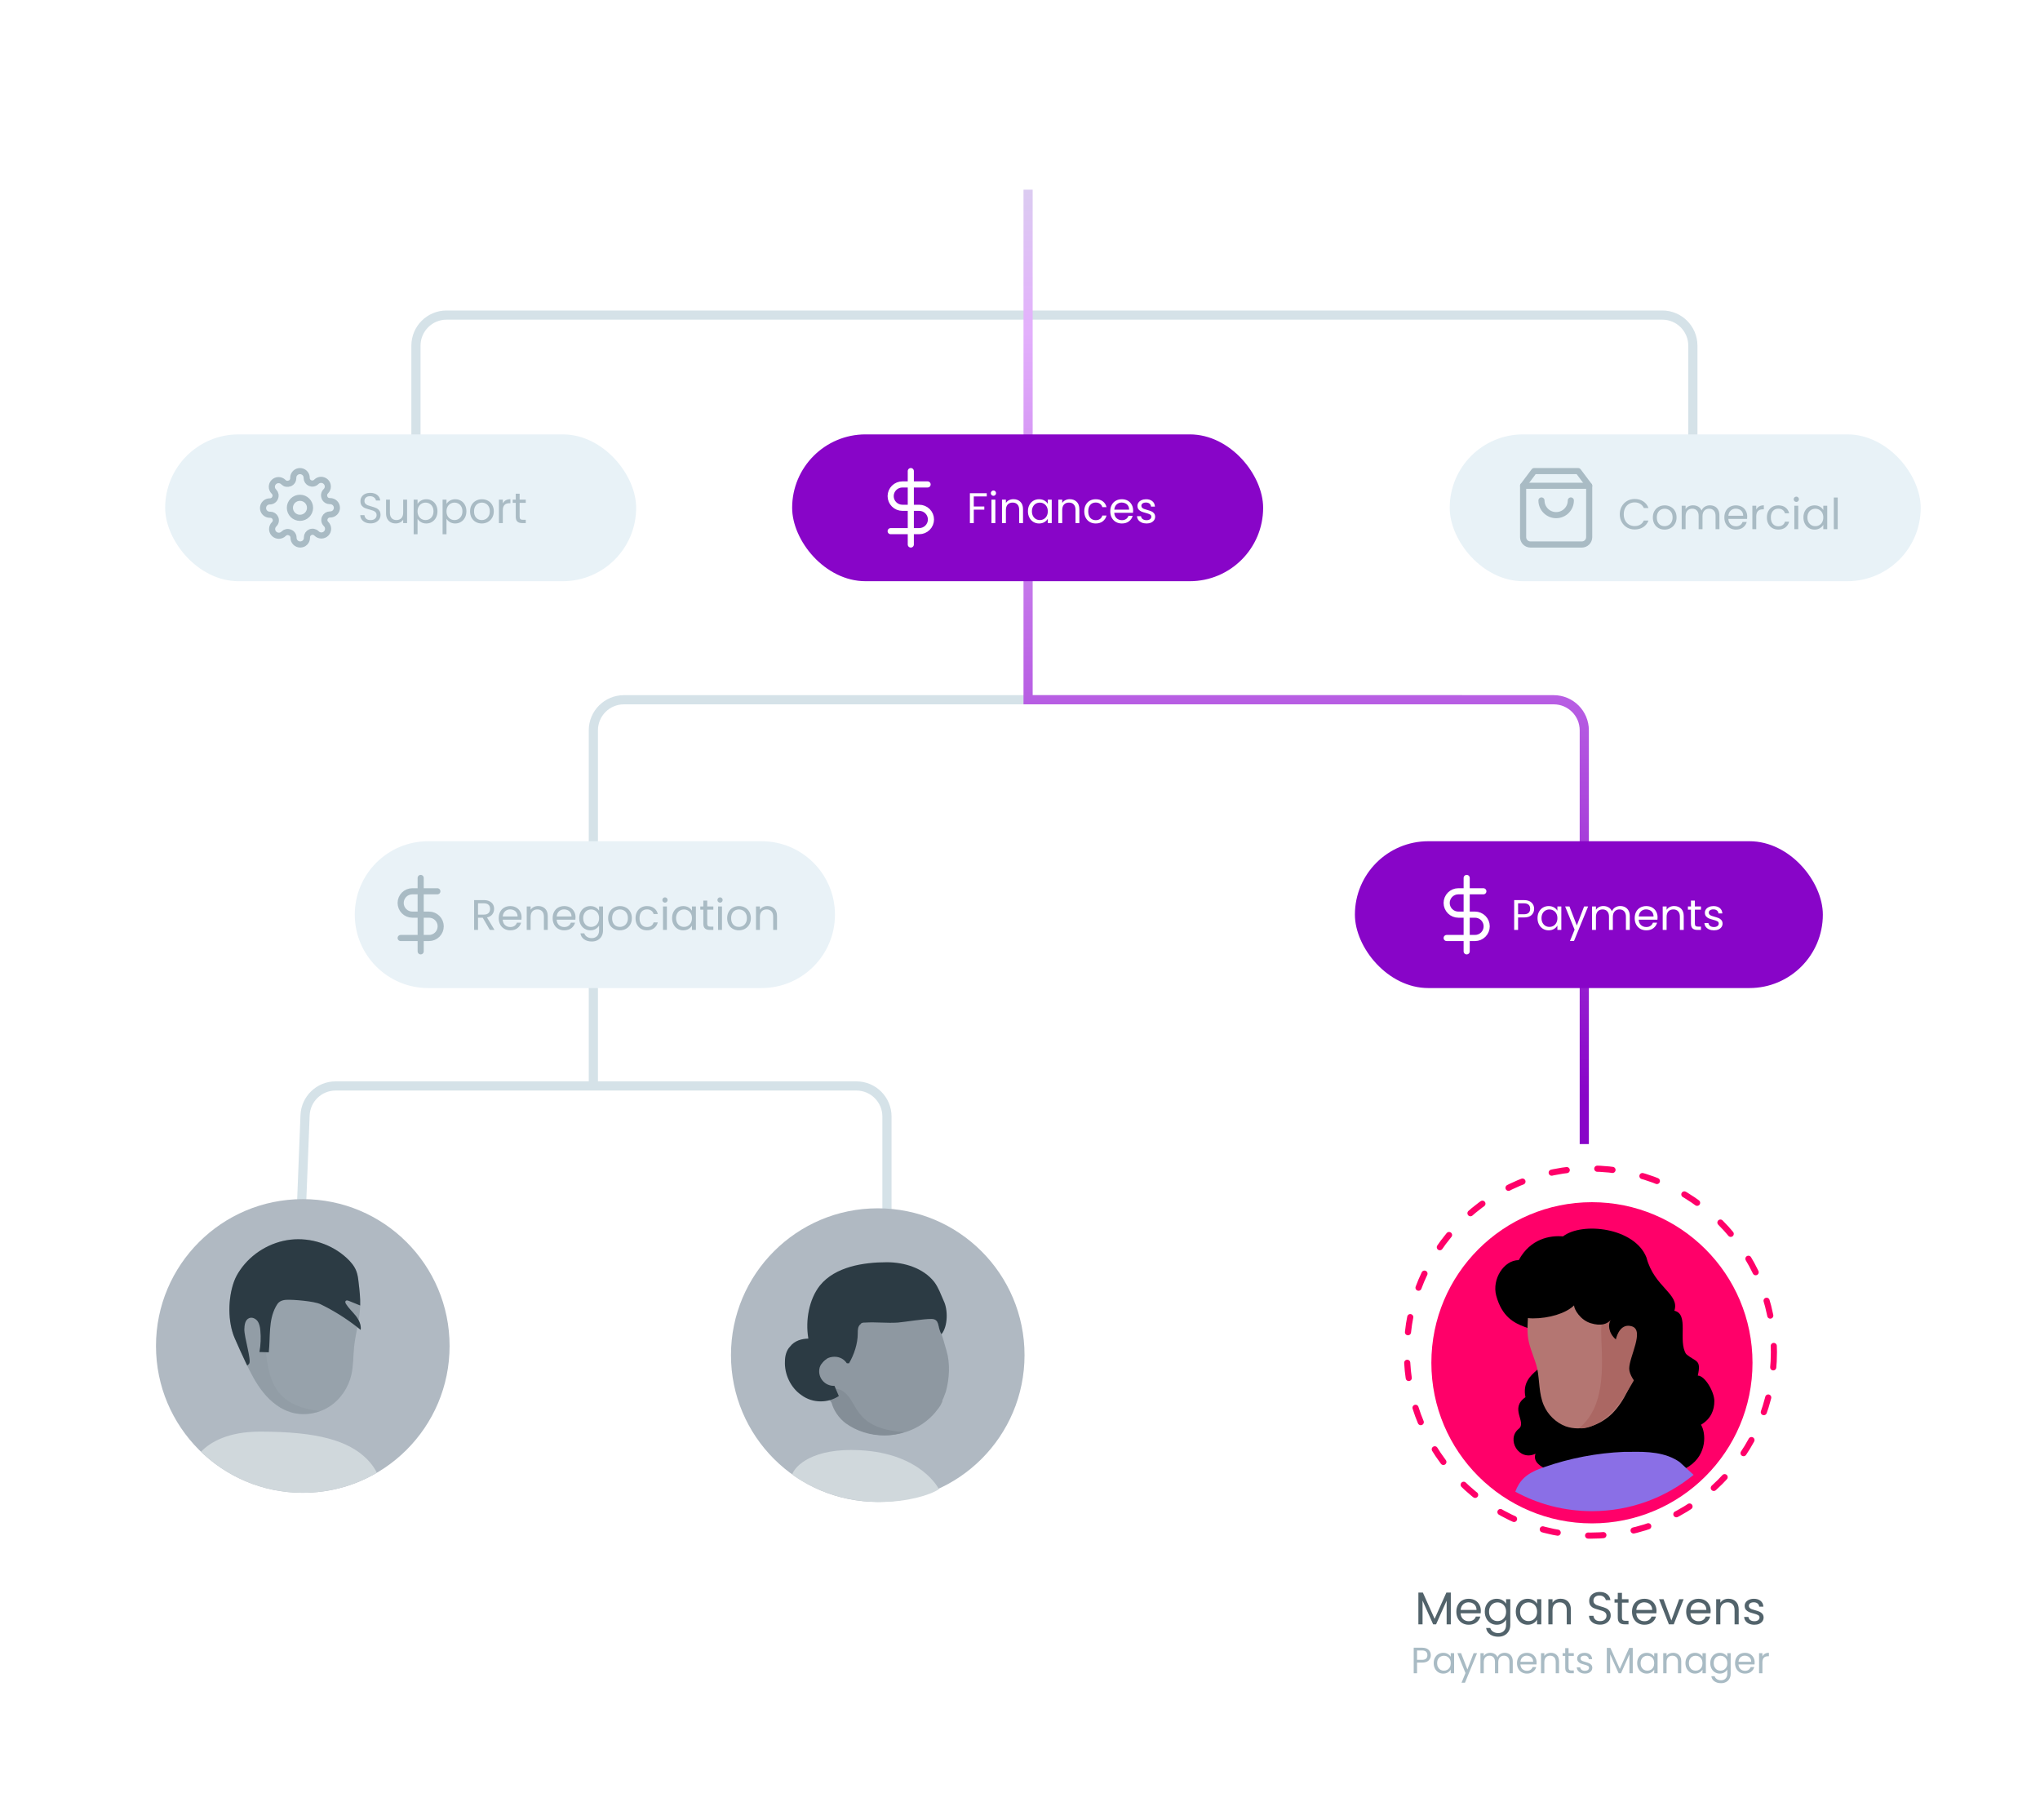 <svg width="667" height="595" viewBox="0 0 667 595" fill="none" xmlns="http://www.w3.org/2000/svg">
<path d="M136 151V113C136 107.477 140.477 103 146 103H543.5C549.023 103 553.5 107.477 553.5 113V151" stroke="#D5E2E8" stroke-width="3"/>
<rect x="54" y="142" width="154" height="48" rx="24" fill="#E8F2F7"/>
<path d="M121.172 171.098C120.528 171.098 119.949 170.986 119.436 170.762C118.932 170.529 118.535 170.211 118.246 169.81C117.957 169.399 117.807 168.928 117.798 168.396H119.156C119.203 168.853 119.389 169.241 119.716 169.558C120.052 169.866 120.537 170.02 121.172 170.02C121.779 170.02 122.255 169.871 122.6 169.572C122.955 169.264 123.132 168.872 123.132 168.396C123.132 168.023 123.029 167.719 122.824 167.486C122.619 167.253 122.362 167.075 122.054 166.954C121.746 166.833 121.331 166.702 120.808 166.562C120.164 166.394 119.646 166.226 119.254 166.058C118.871 165.89 118.54 165.629 118.26 165.274C117.989 164.91 117.854 164.425 117.854 163.818C117.854 163.286 117.989 162.815 118.26 162.404C118.531 161.993 118.909 161.676 119.394 161.452C119.889 161.228 120.453 161.116 121.088 161.116C122.003 161.116 122.749 161.345 123.328 161.802C123.916 162.259 124.247 162.866 124.322 163.622H122.922C122.875 163.249 122.679 162.922 122.334 162.642C121.989 162.353 121.531 162.208 120.962 162.208C120.43 162.208 119.996 162.348 119.66 162.628C119.324 162.899 119.156 163.281 119.156 163.776C119.156 164.131 119.254 164.42 119.45 164.644C119.655 164.868 119.903 165.041 120.192 165.162C120.491 165.274 120.906 165.405 121.438 165.554C122.082 165.731 122.6 165.909 122.992 166.086C123.384 166.254 123.72 166.52 124 166.884C124.28 167.239 124.42 167.724 124.42 168.34C124.42 168.816 124.294 169.264 124.042 169.684C123.79 170.104 123.417 170.445 122.922 170.706C122.427 170.967 121.844 171.098 121.172 171.098ZM133.099 163.328V171H131.825V169.866C131.582 170.258 131.241 170.566 130.803 170.79C130.373 171.005 129.897 171.112 129.375 171.112C128.777 171.112 128.241 170.991 127.765 170.748C127.289 170.496 126.911 170.123 126.631 169.628C126.36 169.133 126.225 168.531 126.225 167.822V163.328H127.485V167.654C127.485 168.41 127.676 168.993 128.059 169.404C128.441 169.805 128.964 170.006 129.627 170.006C130.308 170.006 130.845 169.796 131.237 169.376C131.629 168.956 131.825 168.345 131.825 167.542V163.328H133.099ZM136.524 164.742C136.776 164.303 137.149 163.939 137.644 163.65C138.148 163.351 138.731 163.202 139.394 163.202C140.075 163.202 140.691 163.365 141.242 163.692C141.802 164.019 142.241 164.481 142.558 165.078C142.875 165.666 143.034 166.352 143.034 167.136C143.034 167.911 142.875 168.601 142.558 169.208C142.241 169.815 141.802 170.286 141.242 170.622C140.691 170.958 140.075 171.126 139.394 171.126C138.741 171.126 138.162 170.981 137.658 170.692C137.163 170.393 136.785 170.025 136.524 169.586V174.64H135.25V163.328H136.524V164.742ZM141.732 167.136C141.732 166.557 141.615 166.053 141.382 165.624C141.149 165.195 140.831 164.868 140.43 164.644C140.038 164.42 139.604 164.308 139.128 164.308C138.661 164.308 138.227 164.425 137.826 164.658C137.434 164.882 137.117 165.213 136.874 165.652C136.641 166.081 136.524 166.581 136.524 167.15C136.524 167.729 136.641 168.237 136.874 168.676C137.117 169.105 137.434 169.437 137.826 169.67C138.227 169.894 138.661 170.006 139.128 170.006C139.604 170.006 140.038 169.894 140.43 169.67C140.831 169.437 141.149 169.105 141.382 168.676C141.615 168.237 141.732 167.724 141.732 167.136ZM145.985 164.742C146.237 164.303 146.61 163.939 147.105 163.65C147.609 163.351 148.192 163.202 148.855 163.202C149.536 163.202 150.152 163.365 150.703 163.692C151.263 164.019 151.701 164.481 152.019 165.078C152.336 165.666 152.495 166.352 152.495 167.136C152.495 167.911 152.336 168.601 152.019 169.208C151.701 169.815 151.263 170.286 150.703 170.622C150.152 170.958 149.536 171.126 148.855 171.126C148.201 171.126 147.623 170.981 147.119 170.692C146.624 170.393 146.246 170.025 145.985 169.586V174.64H144.711V163.328H145.985V164.742ZM151.193 167.136C151.193 166.557 151.076 166.053 150.843 165.624C150.609 165.195 150.292 164.868 149.891 164.644C149.499 164.42 149.065 164.308 148.589 164.308C148.122 164.308 147.688 164.425 147.287 164.658C146.895 164.882 146.577 165.213 146.335 165.652C146.101 166.081 145.985 166.581 145.985 167.15C145.985 167.729 146.101 168.237 146.335 168.676C146.577 169.105 146.895 169.437 147.287 169.67C147.688 169.894 148.122 170.006 148.589 170.006C149.065 170.006 149.499 169.894 149.891 169.67C150.292 169.437 150.609 169.105 150.843 168.676C151.076 168.237 151.193 167.724 151.193 167.136ZM157.518 171.126C156.799 171.126 156.146 170.963 155.558 170.636C154.979 170.309 154.522 169.847 154.186 169.25C153.859 168.643 153.696 167.943 153.696 167.15C153.696 166.366 153.864 165.675 154.2 165.078C154.545 164.471 155.012 164.009 155.6 163.692C156.188 163.365 156.846 163.202 157.574 163.202C158.302 163.202 158.96 163.365 159.548 163.692C160.136 164.009 160.598 164.467 160.934 165.064C161.279 165.661 161.452 166.357 161.452 167.15C161.452 167.943 161.274 168.643 160.92 169.25C160.574 169.847 160.103 170.309 159.506 170.636C158.908 170.963 158.246 171.126 157.518 171.126ZM157.518 170.006C157.975 170.006 158.404 169.899 158.806 169.684C159.207 169.469 159.529 169.147 159.772 168.718C160.024 168.289 160.15 167.766 160.15 167.15C160.15 166.534 160.028 166.011 159.786 165.582C159.543 165.153 159.226 164.835 158.834 164.63C158.442 164.415 158.017 164.308 157.56 164.308C157.093 164.308 156.664 164.415 156.272 164.63C155.889 164.835 155.581 165.153 155.348 165.582C155.114 166.011 154.998 166.534 154.998 167.15C154.998 167.775 155.11 168.303 155.334 168.732C155.567 169.161 155.875 169.483 156.258 169.698C156.64 169.903 157.06 170.006 157.518 170.006ZM164.401 164.574C164.625 164.135 164.942 163.795 165.353 163.552C165.773 163.309 166.281 163.188 166.879 163.188V164.504H166.543C165.115 164.504 164.401 165.279 164.401 166.828V171H163.127V163.328H164.401V164.574ZM169.903 164.378V168.9C169.903 169.273 169.983 169.539 170.141 169.698C170.3 169.847 170.575 169.922 170.967 169.922H171.905V171H170.757C170.048 171 169.516 170.837 169.161 170.51C168.807 170.183 168.629 169.647 168.629 168.9V164.378H167.635V163.328H168.629V161.396H169.903V163.328H171.905V164.378H169.903Z" fill="#A9BBC4"/>
<path d="M98.079 169.273C99.898 169.273 101.373 167.808 101.373 166C101.373 164.193 99.898 162.728 98.079 162.728C96.259 162.728 94.784 164.193 94.784 166C94.784 167.808 96.259 169.273 98.079 169.273Z" stroke="#A9BBC4" stroke-width="2" stroke-linecap="round" stroke-linejoin="round"/>
<path d="M106.204 169.273C106.058 169.602 106.014 169.967 106.079 170.321C106.143 170.675 106.313 171.001 106.566 171.258L106.632 171.324C106.836 171.526 106.998 171.767 107.109 172.032C107.219 172.297 107.276 172.581 107.276 172.867C107.276 173.154 107.219 173.438 107.109 173.703C106.998 173.968 106.836 174.208 106.632 174.411C106.428 174.614 106.186 174.775 105.919 174.884C105.653 174.994 105.367 175.051 105.078 175.051C104.79 175.051 104.504 174.994 104.237 174.884C103.971 174.775 103.729 174.614 103.525 174.411L103.459 174.345C103.2 174.094 102.871 173.925 102.515 173.861C102.159 173.797 101.792 173.84 101.46 173.985C101.136 174.124 100.859 174.353 100.664 174.646C100.468 174.939 100.364 175.282 100.362 175.633V175.818C100.362 176.397 100.131 176.952 99.719 177.361C99.307 177.77 98.749 178 98.166 178C97.584 178 97.025 177.77 96.613 177.361C96.202 176.952 95.97 176.397 95.97 175.818V175.72C95.962 175.359 95.844 175.009 95.633 174.715C95.421 174.421 95.126 174.197 94.784 174.073C94.453 173.928 94.086 173.884 93.73 173.948C93.373 174.013 93.045 174.181 92.786 174.433L92.72 174.498C92.516 174.701 92.274 174.862 92.007 174.972C91.741 175.082 91.455 175.138 91.166 175.138C90.878 175.138 90.592 175.082 90.325 174.972C90.059 174.862 89.817 174.701 89.612 174.498C89.408 174.296 89.246 174.055 89.136 173.79C89.025 173.525 88.969 173.241 88.969 172.955C88.969 172.668 89.025 172.384 89.136 172.119C89.246 171.854 89.408 171.614 89.612 171.411L89.678 171.345C89.932 171.088 90.101 170.762 90.166 170.408C90.231 170.054 90.187 169.689 90.041 169.36C89.902 169.037 89.671 168.762 89.376 168.568C89.081 168.375 88.736 168.27 88.383 168.269H88.196C87.614 168.269 87.055 168.039 86.643 167.63C86.231 167.221 86 166.666 86 166.087C86 165.509 86.231 164.954 86.643 164.544C87.055 164.135 87.614 163.905 88.196 163.905H88.295C88.658 163.897 89.011 163.78 89.306 163.57C89.602 163.36 89.828 163.066 89.953 162.727C90.099 162.398 90.143 162.033 90.078 161.679C90.013 161.325 89.844 160.999 89.591 160.742L89.525 160.676C89.32 160.474 89.159 160.233 89.048 159.968C88.938 159.703 88.881 159.419 88.881 159.133C88.881 158.846 88.938 158.562 89.048 158.297C89.159 158.032 89.32 157.792 89.525 157.589C89.729 157.386 89.971 157.225 90.237 157.116C90.504 157.006 90.79 156.949 91.078 156.949C91.367 156.949 91.653 157.006 91.919 157.116C92.186 157.225 92.428 157.386 92.632 157.589L92.698 157.655C92.957 157.906 93.285 158.075 93.642 158.139C93.998 158.203 94.365 158.16 94.697 158.015H94.784C95.109 157.876 95.386 157.647 95.581 157.354C95.776 157.061 95.881 156.718 95.882 156.367V156.182C95.882 155.603 96.114 155.048 96.526 154.639C96.937 154.23 97.496 154 98.078 154C98.661 154 99.219 154.23 99.631 154.639C100.043 155.048 100.275 155.603 100.275 156.182V156.28C100.276 156.631 100.381 156.974 100.576 157.267C100.771 157.559 101.048 157.789 101.373 157.927C101.704 158.072 102.071 158.116 102.427 158.052C102.784 157.987 103.112 157.819 103.371 157.567L103.437 157.502C103.641 157.299 103.883 157.138 104.15 157.028C104.416 156.918 104.702 156.862 104.991 156.862C105.279 156.862 105.565 156.918 105.832 157.028C106.098 157.138 106.34 157.299 106.544 157.502C106.748 157.704 106.91 157.945 107.021 158.21C107.132 158.475 107.188 158.759 107.188 159.045C107.188 159.332 107.132 159.616 107.021 159.881C106.91 160.146 106.748 160.386 106.544 160.589L106.478 160.655C106.225 160.912 106.055 161.238 105.991 161.592C105.926 161.946 105.97 162.311 106.116 162.64V162.727C106.255 163.05 106.486 163.325 106.781 163.519C107.076 163.713 107.421 163.817 107.774 163.818H107.961C108.543 163.818 109.102 164.048 109.514 164.457C109.925 164.866 110.157 165.421 110.157 166C110.157 166.579 109.925 167.134 109.514 167.543C109.102 167.952 108.543 168.182 107.961 168.182H107.862C107.509 168.183 107.163 168.287 106.869 168.481C106.574 168.675 106.343 168.95 106.204 169.273V169.273Z" stroke="#A9BBC4" stroke-width="2" stroke-linecap="round" stroke-linejoin="round"/>
<path d="M474.36 520.62V531H472.995V523.26L469.545 531H468.585L465.12 523.245V531H463.755V520.62H465.225L469.065 529.2L472.905 520.62H474.36ZM484.175 526.575C484.175 526.835 484.16 527.11 484.13 527.4H477.56C477.61 528.21 477.885 528.845 478.385 529.305C478.895 529.755 479.51 529.98 480.23 529.98C480.82 529.98 481.31 529.845 481.7 529.575C482.1 529.295 482.38 528.925 482.54 528.465H484.01C483.79 529.255 483.35 529.9 482.69 530.4C482.03 530.89 481.21 531.135 480.23 531.135C479.45 531.135 478.75 530.96 478.13 530.61C477.52 530.26 477.04 529.765 476.69 529.125C476.34 528.475 476.165 527.725 476.165 526.875C476.165 526.025 476.335 525.28 476.675 524.64C477.015 524 477.49 523.51 478.1 523.17C478.72 522.82 479.43 522.645 480.23 522.645C481.01 522.645 481.7 522.815 482.3 523.155C482.9 523.495 483.36 523.965 483.68 524.565C484.01 525.155 484.175 525.825 484.175 526.575ZM482.765 526.29C482.765 525.77 482.65 525.325 482.42 524.955C482.19 524.575 481.875 524.29 481.475 524.1C481.085 523.9 480.65 523.8 480.17 523.8C479.48 523.8 478.89 524.02 478.4 524.46C477.92 524.9 477.645 525.51 477.575 526.29H482.765ZM489.367 522.645C490.077 522.645 490.697 522.8 491.227 523.11C491.767 523.42 492.167 523.81 492.427 524.28V522.78H493.807V531.18C493.807 531.93 493.647 532.595 493.327 533.175C493.007 533.765 492.547 534.225 491.947 534.555C491.357 534.885 490.667 535.05 489.877 535.05C488.797 535.05 487.897 534.795 487.177 534.285C486.457 533.775 486.032 533.08 485.902 532.2H487.252C487.402 532.7 487.712 533.1 488.182 533.4C488.652 533.71 489.217 533.865 489.877 533.865C490.627 533.865 491.237 533.63 491.707 533.16C492.187 532.69 492.427 532.03 492.427 531.18V529.455C492.157 529.935 491.757 530.335 491.227 530.655C490.697 530.975 490.077 531.135 489.367 531.135C488.637 531.135 487.972 530.955 487.372 530.595C486.782 530.235 486.317 529.73 485.977 529.08C485.637 528.43 485.467 527.69 485.467 526.86C485.467 526.02 485.637 525.285 485.977 524.655C486.317 524.015 486.782 523.52 487.372 523.17C487.972 522.82 488.637 522.645 489.367 522.645ZM492.427 526.875C492.427 526.255 492.302 525.715 492.052 525.255C491.802 524.795 491.462 524.445 491.032 524.205C490.612 523.955 490.147 523.83 489.637 523.83C489.127 523.83 488.662 523.95 488.242 524.19C487.822 524.43 487.487 524.78 487.237 525.24C486.987 525.7 486.862 526.24 486.862 526.86C486.862 527.49 486.987 528.04 487.237 528.51C487.487 528.97 487.822 529.325 488.242 529.575C488.662 529.815 489.127 529.935 489.637 529.935C490.147 529.935 490.612 529.815 491.032 529.575C491.462 529.325 491.802 528.97 492.052 528.51C492.302 528.04 492.427 527.495 492.427 526.875ZM495.603 526.86C495.603 526.02 495.773 525.285 496.113 524.655C496.453 524.015 496.918 523.52 497.508 523.17C498.108 522.82 498.773 522.645 499.503 522.645C500.223 522.645 500.848 522.8 501.378 523.11C501.908 523.42 502.303 523.81 502.563 524.28V522.78H503.943V531H502.563V529.47C502.293 529.95 501.888 530.35 501.348 530.67C500.818 530.98 500.198 531.135 499.488 531.135C498.758 531.135 498.098 530.955 497.508 530.595C496.918 530.235 496.453 529.73 496.113 529.08C495.773 528.43 495.603 527.69 495.603 526.86ZM502.563 526.875C502.563 526.255 502.438 525.715 502.188 525.255C501.938 524.795 501.598 524.445 501.168 524.205C500.748 523.955 500.283 523.83 499.773 523.83C499.263 523.83 498.798 523.95 498.378 524.19C497.958 524.43 497.623 524.78 497.373 525.24C497.123 525.7 496.998 526.24 496.998 526.86C496.998 527.49 497.123 528.04 497.373 528.51C497.623 528.97 497.958 529.325 498.378 529.575C498.798 529.815 499.263 529.935 499.773 529.935C500.283 529.935 500.748 529.815 501.168 529.575C501.598 529.325 501.938 528.97 502.188 528.51C502.438 528.04 502.563 527.495 502.563 526.875ZM510.255 522.63C511.255 522.63 512.065 522.935 512.685 523.545C513.305 524.145 513.615 525.015 513.615 526.155V531H512.265V526.35C512.265 525.53 512.06 524.905 511.65 524.475C511.24 524.035 510.68 523.815 509.97 523.815C509.25 523.815 508.675 524.04 508.245 524.49C507.825 524.94 507.615 525.595 507.615 526.455V531H506.25V522.78H507.615V523.95C507.885 523.53 508.25 523.205 508.71 522.975C509.18 522.745 509.695 522.63 510.255 522.63ZM523.159 531.105C522.469 531.105 521.849 530.985 521.299 530.745C520.759 530.495 520.334 530.155 520.024 529.725C519.714 529.285 519.554 528.78 519.544 528.21H520.999C521.049 528.7 521.249 529.115 521.599 529.455C521.959 529.785 522.479 529.95 523.159 529.95C523.809 529.95 524.319 529.79 524.689 529.47C525.069 529.14 525.259 528.72 525.259 528.21C525.259 527.81 525.149 527.485 524.929 527.235C524.709 526.985 524.434 526.795 524.104 526.665C523.774 526.535 523.329 526.395 522.769 526.245C522.079 526.065 521.524 525.885 521.104 525.705C520.694 525.525 520.339 525.245 520.039 524.865C519.749 524.475 519.604 523.955 519.604 523.305C519.604 522.735 519.749 522.23 520.039 521.79C520.329 521.35 520.734 521.01 521.254 520.77C521.784 520.53 522.389 520.41 523.069 520.41C524.049 520.41 524.849 520.655 525.469 521.145C526.099 521.635 526.454 522.285 526.534 523.095H525.034C524.984 522.695 524.774 522.345 524.404 522.045C524.034 521.735 523.544 521.58 522.934 521.58C522.364 521.58 521.899 521.73 521.539 522.03C521.179 522.32 520.999 522.73 520.999 523.26C520.999 523.64 521.104 523.95 521.314 524.19C521.534 524.43 521.799 524.615 522.109 524.745C522.429 524.865 522.874 525.005 523.444 525.165C524.134 525.355 524.689 525.545 525.109 525.735C525.529 525.915 525.889 526.2 526.189 526.59C526.489 526.97 526.639 527.49 526.639 528.15C526.639 528.66 526.504 529.14 526.234 529.59C525.964 530.04 525.564 530.405 525.034 530.685C524.504 530.965 523.879 531.105 523.159 531.105ZM530.313 523.905V528.75C530.313 529.15 530.398 529.435 530.568 529.605C530.738 529.765 531.033 529.845 531.453 529.845H532.458V531H531.228C530.468 531 529.898 530.825 529.518 530.475C529.138 530.125 528.948 529.55 528.948 528.75V523.905H527.883V522.78H528.948V520.71H530.313V522.78H532.458V523.905H530.313ZM541.612 526.575C541.612 526.835 541.597 527.11 541.567 527.4H534.997C535.047 528.21 535.322 528.845 535.822 529.305C536.332 529.755 536.947 529.98 537.667 529.98C538.257 529.98 538.747 529.845 539.137 529.575C539.537 529.295 539.817 528.925 539.977 528.465H541.447C541.227 529.255 540.787 529.9 540.127 530.4C539.467 530.89 538.647 531.135 537.667 531.135C536.887 531.135 536.187 530.96 535.567 530.61C534.957 530.26 534.477 529.765 534.127 529.125C533.777 528.475 533.602 527.725 533.602 526.875C533.602 526.025 533.772 525.28 534.112 524.64C534.452 524 534.927 523.51 535.537 523.17C536.157 522.82 536.867 522.645 537.667 522.645C538.447 522.645 539.137 522.815 539.737 523.155C540.337 523.495 540.797 523.965 541.117 524.565C541.447 525.155 541.612 525.825 541.612 526.575ZM540.202 526.29C540.202 525.77 540.087 525.325 539.857 524.955C539.627 524.575 539.312 524.29 538.912 524.1C538.522 523.9 538.087 523.8 537.607 523.8C536.917 523.8 536.327 524.02 535.837 524.46C535.357 524.9 535.082 525.51 535.012 526.29H540.202ZM546.473 529.74L549.023 522.78H550.478L547.253 531H545.663L542.438 522.78H543.908L546.473 529.74ZM559.322 526.575C559.322 526.835 559.307 527.11 559.277 527.4H552.707C552.757 528.21 553.032 528.845 553.532 529.305C554.042 529.755 554.657 529.98 555.377 529.98C555.967 529.98 556.457 529.845 556.847 529.575C557.247 529.295 557.527 528.925 557.687 528.465H559.157C558.937 529.255 558.497 529.9 557.837 530.4C557.177 530.89 556.357 531.135 555.377 531.135C554.597 531.135 553.897 530.96 553.277 530.61C552.667 530.26 552.187 529.765 551.837 529.125C551.487 528.475 551.312 527.725 551.312 526.875C551.312 526.025 551.482 525.28 551.822 524.64C552.162 524 552.637 523.51 553.247 523.17C553.867 522.82 554.577 522.645 555.377 522.645C556.157 522.645 556.847 522.815 557.447 523.155C558.047 523.495 558.507 523.965 558.827 524.565C559.157 525.155 559.322 525.825 559.322 526.575ZM557.912 526.29C557.912 525.77 557.797 525.325 557.567 524.955C557.337 524.575 557.022 524.29 556.622 524.1C556.232 523.9 555.797 523.8 555.317 523.8C554.627 523.8 554.037 524.02 553.547 524.46C553.067 524.9 552.792 525.51 552.722 526.29H557.912ZM565.128 522.63C566.128 522.63 566.938 522.935 567.558 523.545C568.178 524.145 568.488 525.015 568.488 526.155V531H567.138V526.35C567.138 525.53 566.933 524.905 566.523 524.475C566.113 524.035 565.553 523.815 564.843 523.815C564.123 523.815 563.548 524.04 563.118 524.49C562.698 524.94 562.488 525.595 562.488 526.455V531H561.123V522.78H562.488V523.95C562.758 523.53 563.123 523.205 563.583 522.975C564.053 522.745 564.568 522.63 565.128 522.63ZM573.628 531.135C572.998 531.135 572.433 531.03 571.933 530.82C571.433 530.6 571.038 530.3 570.748 529.92C570.458 529.53 570.298 529.085 570.268 528.585H571.678C571.718 528.995 571.908 529.33 572.248 529.59C572.598 529.85 573.053 529.98 573.613 529.98C574.133 529.98 574.543 529.865 574.843 529.635C575.143 529.405 575.293 529.115 575.293 528.765C575.293 528.405 575.133 528.14 574.813 527.97C574.493 527.79 573.998 527.615 573.328 527.445C572.718 527.285 572.218 527.125 571.828 526.965C571.448 526.795 571.118 526.55 570.838 526.23C570.568 525.9 570.433 525.47 570.433 524.94C570.433 524.52 570.558 524.135 570.808 523.785C571.058 523.435 571.413 523.16 571.873 522.96C572.333 522.75 572.858 522.645 573.448 522.645C574.358 522.645 575.093 522.875 575.653 523.335C576.213 523.795 576.513 524.425 576.553 525.225H575.188C575.158 524.795 574.983 524.45 574.663 524.19C574.353 523.93 573.933 523.8 573.403 523.8C572.913 523.8 572.523 523.905 572.233 524.115C571.943 524.325 571.798 524.6 571.798 524.94C571.798 525.21 571.883 525.435 572.053 525.615C572.233 525.785 572.453 525.925 572.713 526.035C572.983 526.135 573.353 526.25 573.823 526.38C574.413 526.54 574.893 526.7 575.263 526.86C575.633 527.01 575.948 527.24 576.208 527.55C576.478 527.86 576.618 528.265 576.628 528.765C576.628 529.215 576.503 529.62 576.253 529.98C576.003 530.34 575.648 530.625 575.188 530.835C574.738 531.035 574.218 531.135 573.628 531.135Z" fill="#52636B"/>
<path d="M467.817 541.084C467.817 541.78 467.577 542.36 467.097 542.824C466.625 543.28 465.901 543.508 464.925 543.508H463.317V547H462.225V538.636H464.925C465.869 538.636 466.585 538.864 467.073 539.32C467.569 539.776 467.817 540.364 467.817 541.084ZM464.925 542.608C465.533 542.608 465.981 542.476 466.269 542.212C466.557 541.948 466.701 541.572 466.701 541.084C466.701 540.052 466.109 539.536 464.925 539.536H463.317V542.608H464.925ZM468.766 543.688C468.766 543.016 468.902 542.428 469.174 541.924C469.446 541.412 469.818 541.016 470.29 540.736C470.77 540.456 471.302 540.316 471.886 540.316C472.462 540.316 472.962 540.44 473.386 540.688C473.81 540.936 474.126 541.248 474.334 541.624V540.424H475.438V547H474.334V545.776C474.118 546.16 473.794 546.48 473.362 546.736C472.938 546.984 472.442 547.108 471.874 547.108C471.29 547.108 470.762 546.964 470.29 546.676C469.818 546.388 469.446 545.984 469.174 545.464C468.902 544.944 468.766 544.352 468.766 543.688ZM474.334 543.7C474.334 543.204 474.234 542.772 474.034 542.404C473.834 542.036 473.562 541.756 473.218 541.564C472.882 541.364 472.51 541.264 472.102 541.264C471.694 541.264 471.322 541.36 470.986 541.552C470.65 541.744 470.382 542.024 470.182 542.392C469.982 542.76 469.882 543.192 469.882 543.688C469.882 544.192 469.982 544.632 470.182 545.008C470.382 545.376 470.65 545.66 470.986 545.86C471.322 546.052 471.694 546.148 472.102 546.148C472.51 546.148 472.882 546.052 473.218 545.86C473.562 545.66 473.834 545.376 474.034 545.008C474.234 544.632 474.334 544.196 474.334 543.7ZM482.947 540.424L478.987 550.096H477.859L479.155 546.928L476.503 540.424H477.715L479.779 545.752L481.819 540.424H482.947ZM491.953 540.304C492.465 540.304 492.921 540.412 493.321 540.628C493.721 540.836 494.037 541.152 494.269 541.576C494.501 542 494.617 542.516 494.617 543.124V547H493.537V543.28C493.537 542.624 493.373 542.124 493.045 541.78C492.725 541.428 492.289 541.252 491.737 541.252C491.169 541.252 490.717 541.436 490.381 541.804C490.045 542.164 489.877 542.688 489.877 543.376V547H488.797V543.28C488.797 542.624 488.633 542.124 488.305 541.78C487.985 541.428 487.549 541.252 486.997 541.252C486.429 541.252 485.977 541.436 485.641 541.804C485.305 542.164 485.137 542.688 485.137 543.376V547H484.045V540.424H485.137V541.372C485.353 541.028 485.641 540.764 486.001 540.58C486.369 540.396 486.773 540.304 487.213 540.304C487.765 540.304 488.253 540.428 488.677 540.676C489.101 540.924 489.417 541.288 489.625 541.768C489.809 541.304 490.113 540.944 490.537 540.688C490.961 540.432 491.433 540.304 491.953 540.304ZM502.408 543.46C502.408 543.668 502.396 543.888 502.372 544.12H497.116C497.156 544.768 497.376 545.276 497.776 545.644C498.184 546.004 498.676 546.184 499.252 546.184C499.724 546.184 500.116 546.076 500.428 545.86C500.748 545.636 500.972 545.34 501.1 544.972H502.276C502.1 545.604 501.748 546.12 501.22 546.52C500.692 546.912 500.036 547.108 499.252 547.108C498.628 547.108 498.068 546.968 497.572 546.688C497.084 546.408 496.7 546.012 496.42 545.5C496.14 544.98 496 544.38 496 543.7C496 543.02 496.136 542.424 496.408 541.912C496.68 541.4 497.06 541.008 497.548 540.736C498.044 540.456 498.612 540.316 499.252 540.316C499.876 540.316 500.428 540.452 500.908 540.724C501.388 540.996 501.756 541.372 502.012 541.852C502.276 542.324 502.408 542.86 502.408 543.46ZM501.28 543.232C501.28 542.816 501.188 542.46 501.004 542.164C500.82 541.86 500.568 541.632 500.248 541.48C499.936 541.32 499.588 541.24 499.204 541.24C498.652 541.24 498.18 541.416 497.788 541.768C497.404 542.12 497.184 542.608 497.128 543.232H501.28ZM507.054 540.304C507.854 540.304 508.502 540.548 508.998 541.036C509.494 541.516 509.742 542.212 509.742 543.124V547H508.662V543.28C508.662 542.624 508.498 542.124 508.17 541.78C507.842 541.428 507.394 541.252 506.826 541.252C506.25 541.252 505.79 541.432 505.446 541.792C505.11 542.152 504.942 542.676 504.942 543.364V547H503.85V540.424H504.942V541.36C505.158 541.024 505.45 540.764 505.818 540.58C506.194 540.396 506.606 540.304 507.054 540.304ZM512.858 541.324V545.2C512.858 545.52 512.926 545.748 513.062 545.884C513.198 546.012 513.434 546.076 513.77 546.076H514.574V547H513.59C512.982 547 512.526 546.86 512.222 546.58C511.918 546.3 511.766 545.84 511.766 545.2V541.324H510.914V540.424H511.766V538.768H512.858V540.424H514.574V541.324H512.858ZM518.225 547.108C517.721 547.108 517.269 547.024 516.869 546.856C516.469 546.68 516.153 546.44 515.921 546.136C515.689 545.824 515.561 545.468 515.537 545.068H516.665C516.697 545.396 516.849 545.664 517.121 545.872C517.401 546.08 517.765 546.184 518.213 546.184C518.629 546.184 518.957 546.092 519.197 545.908C519.437 545.724 519.557 545.492 519.557 545.212C519.557 544.924 519.429 544.712 519.173 544.576C518.917 544.432 518.521 544.292 517.985 544.156C517.497 544.028 517.097 543.9 516.785 543.772C516.481 543.636 516.217 543.44 515.993 543.184C515.777 542.92 515.669 542.576 515.669 542.152C515.669 541.816 515.769 541.508 515.969 541.228C516.169 540.948 516.453 540.728 516.821 540.568C517.189 540.4 517.609 540.316 518.081 540.316C518.809 540.316 519.397 540.5 519.845 540.868C520.293 541.236 520.533 541.74 520.565 542.38H519.473C519.449 542.036 519.309 541.76 519.053 541.552C518.805 541.344 518.469 541.24 518.045 541.24C517.653 541.24 517.341 541.324 517.109 541.492C516.877 541.66 516.761 541.88 516.761 542.152C516.761 542.368 516.829 542.548 516.965 542.692C517.109 542.828 517.285 542.94 517.493 543.028C517.709 543.108 518.005 543.2 518.381 543.304C518.853 543.432 519.237 543.56 519.533 543.688C519.829 543.808 520.081 543.992 520.289 544.24C520.505 544.488 520.617 544.812 520.625 545.212C520.625 545.572 520.525 545.896 520.325 546.184C520.125 546.472 519.841 546.7 519.473 546.868C519.113 547.028 518.697 547.108 518.225 547.108ZM533.849 538.696V547H532.757V540.808L529.997 547H529.229L526.457 540.796V547H525.365V538.696H526.541L529.613 545.56L532.685 538.696H533.849ZM535.293 543.688C535.293 543.016 535.429 542.428 535.701 541.924C535.973 541.412 536.345 541.016 536.817 540.736C537.297 540.456 537.829 540.316 538.413 540.316C538.989 540.316 539.489 540.44 539.913 540.688C540.337 540.936 540.653 541.248 540.861 541.624V540.424H541.965V547H540.861V545.776C540.645 546.16 540.321 546.48 539.889 546.736C539.465 546.984 538.969 547.108 538.401 547.108C537.817 547.108 537.289 546.964 536.817 546.676C536.345 546.388 535.973 545.984 535.701 545.464C535.429 544.944 535.293 544.352 535.293 543.688ZM540.861 543.7C540.861 543.204 540.761 542.772 540.561 542.404C540.361 542.036 540.089 541.756 539.745 541.564C539.409 541.364 539.037 541.264 538.629 541.264C538.221 541.264 537.849 541.36 537.513 541.552C537.177 541.744 536.909 542.024 536.709 542.392C536.509 542.76 536.409 543.192 536.409 543.688C536.409 544.192 536.509 544.632 536.709 545.008C536.909 545.376 537.177 545.66 537.513 545.86C537.849 546.052 538.221 546.148 538.629 546.148C539.037 546.148 539.409 546.052 539.745 545.86C540.089 545.66 540.361 545.376 540.561 545.008C540.761 544.632 540.861 544.196 540.861 543.7ZM547.015 540.304C547.815 540.304 548.463 540.548 548.959 541.036C549.455 541.516 549.703 542.212 549.703 543.124V547H548.623V543.28C548.623 542.624 548.459 542.124 548.131 541.78C547.803 541.428 547.355 541.252 546.787 541.252C546.211 541.252 545.751 541.432 545.407 541.792C545.071 542.152 544.903 542.676 544.903 543.364V547H543.811V540.424H544.903V541.36C545.119 541.024 545.411 540.764 545.779 540.58C546.155 540.396 546.567 540.304 547.015 540.304ZM551.079 543.688C551.079 543.016 551.215 542.428 551.487 541.924C551.759 541.412 552.131 541.016 552.603 540.736C553.083 540.456 553.615 540.316 554.199 540.316C554.775 540.316 555.275 540.44 555.699 540.688C556.123 540.936 556.439 541.248 556.647 541.624V540.424H557.751V547H556.647V545.776C556.431 546.16 556.107 546.48 555.675 546.736C555.251 546.984 554.755 547.108 554.187 547.108C553.603 547.108 553.075 546.964 552.603 546.676C552.131 546.388 551.759 545.984 551.487 545.464C551.215 544.944 551.079 544.352 551.079 543.688ZM556.647 543.7C556.647 543.204 556.547 542.772 556.347 542.404C556.147 542.036 555.875 541.756 555.531 541.564C555.195 541.364 554.823 541.264 554.415 541.264C554.007 541.264 553.635 541.36 553.299 541.552C552.963 541.744 552.695 542.024 552.495 542.392C552.295 542.76 552.195 543.192 552.195 543.688C552.195 544.192 552.295 544.632 552.495 545.008C552.695 545.376 552.963 545.66 553.299 545.86C553.635 546.052 554.007 546.148 554.415 546.148C554.823 546.148 555.195 546.052 555.531 545.86C555.875 545.66 556.147 545.376 556.347 545.008C556.547 544.632 556.647 544.196 556.647 543.7ZM562.308 540.316C562.876 540.316 563.372 540.44 563.796 540.688C564.228 540.936 564.548 541.248 564.756 541.624V540.424H565.86V547.144C565.86 547.744 565.732 548.276 565.476 548.74C565.22 549.212 564.852 549.58 564.372 549.844C563.9 550.108 563.348 550.24 562.716 550.24C561.852 550.24 561.132 550.036 560.556 549.628C559.98 549.22 559.64 548.664 559.536 547.96H560.616C560.736 548.36 560.984 548.68 561.36 548.92C561.736 549.168 562.188 549.292 562.716 549.292C563.316 549.292 563.804 549.104 564.18 548.728C564.564 548.352 564.756 547.824 564.756 547.144V545.764C564.54 546.148 564.22 546.468 563.796 546.724C563.372 546.98 562.876 547.108 562.308 547.108C561.724 547.108 561.192 546.964 560.712 546.676C560.24 546.388 559.868 545.984 559.596 545.464C559.324 544.944 559.188 544.352 559.188 543.688C559.188 543.016 559.324 542.428 559.596 541.924C559.868 541.412 560.24 541.016 560.712 540.736C561.192 540.456 561.724 540.316 562.308 540.316ZM564.756 543.7C564.756 543.204 564.656 542.772 564.456 542.404C564.256 542.036 563.984 541.756 563.64 541.564C563.304 541.364 562.932 541.264 562.524 541.264C562.116 541.264 561.744 541.36 561.408 541.552C561.072 541.744 560.804 542.024 560.604 542.392C560.404 542.76 560.304 543.192 560.304 543.688C560.304 544.192 560.404 544.632 560.604 545.008C560.804 545.376 561.072 545.66 561.408 545.86C561.744 546.052 562.116 546.148 562.524 546.148C562.932 546.148 563.304 546.052 563.64 545.86C563.984 545.66 564.256 545.376 564.456 545.008C564.656 544.632 564.756 544.196 564.756 543.7ZM573.705 543.46C573.705 543.668 573.693 543.888 573.669 544.12H568.413C568.453 544.768 568.673 545.276 569.073 545.644C569.481 546.004 569.973 546.184 570.549 546.184C571.021 546.184 571.413 546.076 571.725 545.86C572.045 545.636 572.269 545.34 572.397 544.972H573.573C573.397 545.604 573.045 546.12 572.517 546.52C571.989 546.912 571.333 547.108 570.549 547.108C569.925 547.108 569.365 546.968 568.869 546.688C568.381 546.408 567.997 546.012 567.717 545.5C567.437 544.98 567.297 544.38 567.297 543.7C567.297 543.02 567.433 542.424 567.705 541.912C567.977 541.4 568.357 541.008 568.845 540.736C569.341 540.456 569.909 540.316 570.549 540.316C571.173 540.316 571.725 540.452 572.205 540.724C572.685 540.996 573.053 541.372 573.309 541.852C573.573 542.324 573.705 542.86 573.705 543.46ZM572.577 543.232C572.577 542.816 572.485 542.46 572.301 542.164C572.117 541.86 571.865 541.632 571.545 541.48C571.233 541.32 570.885 541.24 570.501 541.24C569.949 541.24 569.477 541.416 569.085 541.768C568.701 542.12 568.481 542.608 568.425 543.232H572.577ZM576.239 541.492C576.431 541.116 576.703 540.824 577.055 540.616C577.415 540.408 577.851 540.304 578.363 540.304V541.432H578.075C576.851 541.432 576.239 542.096 576.239 543.424V547H575.147V540.424H576.239V541.492Z" fill="#A9BBC4"/>
<path d="M478 228.75H204C198.477 228.75 194 233.228 194 238.75V319.887" stroke="#D5E2E8" stroke-width="3"/>
<path d="M336.144 62V228.75H508C513.523 228.75 518 233.228 518 238.75V374" stroke="url(#paint0_linear)" stroke-width="3"/>
<path d="M290 409V365C290 359.477 285.523 355 280 355H109.736C104.366 355 99.955 359.241 99.744 364.607L98 409" stroke="#D5E2E8" stroke-width="3"/>
<path d="M194 354.5V293.5" stroke="#D5E2E8" stroke-width="3"/>
<circle cx="520" cy="442" r="60" stroke="#FF0069" stroke-width="2" stroke-linecap="round" stroke-dasharray="5 10"/>
<g filter="url(#filter0_d)">
<path d="M520.5 494C549.495 494 573 470.495 573 441.5C573 412.505 549.495 389 520.5 389C491.505 389 468 412.505 468 441.5C468 470.495 491.505 494 520.5 494Z" fill="#FF0069"/>
</g>
<path d="M506.443 439.764C504.59 431.759 492.933 437.205 489.212 423.572C487.757 418.239 491.649 411.936 496.572 411.936C500.402 404.87 506.874 403.812 511.042 404.179C517.348 399.33 534.503 401.312 538.332 411.095C540.884 420.878 549.302 422.945 547.449 428.487C552.373 429.574 548.543 438.27 551.278 442.618C554.393 445.335 556.37 444.248 555.108 449.683C557.464 449.683 560.524 455.039 560.524 457.994C560.524 460.903 559.477 463.789 556.158 465.751C557.805 468.42 558.207 475.385 552.277 479.326C546.347 483.267 541.421 480.315 538.332 477.851C535.449 479.699 525.301 485.668 514.923 483.205C504.545 480.742 500.949 478.489 502.043 475.228C496.572 477.851 492.367 470.418 496.572 467.076C499.308 464.902 493.395 460.46 498.761 456.749C496.907 447.512 508.297 447.769 506.443 439.764Z" fill="black"/>
<path d="M537.342 447.868C539.493 440.478 539.658 432.572 539.327 425.01L530.56 417.448C524.77 412.463 516.665 410.057 509.883 414.526C506.244 416.932 502.604 419.682 500.95 423.807C500.123 425.869 499.792 428.103 499.627 430.166C499.462 432.572 499.296 434.978 499.627 437.384C500.123 440.821 501.777 443.915 502.604 447.352C503.432 451.305 503.101 455.602 504.755 459.383C506.078 462.477 508.725 465.055 511.868 466.258C517.161 468.148 523.282 465.914 527.252 461.961C531.222 457.836 533.538 452.336 535.026 446.665L537.342 447.868Z" fill="#B47672"/>
<path d="M523.529 435.377C523.529 429.184 525.781 427.98 526.908 428.152C535.79 423.197 538.976 434.345 539.459 440.538C537.367 445.526 531.928 456.742 526.908 461.697C521.887 466.651 517.736 467.202 516.288 466.858C525.942 459.116 523.529 443.118 523.529 435.377Z" fill="#AB6763"/>
<path d="M501.155 430.984C494.712 430.984 494.997 426.582 495.404 423.992C495.811 421.402 496.507 419.681 497.342 418.354C499.027 415.677 501.655 414.299 503.642 413.657C506.55 412.717 509.394 410.205 521 411.5C532.606 412.795 540.249 426.091 540.86 426.738C541.471 427.386 542.082 454.939 540.86 456.234C539.638 457.529 532.69 451.281 532.69 447.397C532.69 443.512 537.806 434.869 533.53 433.574C530.109 432.538 528.725 436.136 528.318 437.862C525.875 435.79 525.66 432.801 526.679 431.506C525.457 432.801 523.541 433.601 520.121 432.565C516.7 431.529 514.656 428.033 514.656 426.738C511.923 429.387 506.458 430.984 501.155 430.984Z" fill="black"/>
<path fill-rule="evenodd" clip-rule="evenodd" d="M553.741 482.138C544.688 489.552 533.114 494 520.5 494C511.427 494 502.892 491.699 495.447 487.648C496.056 485.943 496.987 484.382 498.35 483.086C500.192 481.393 502.525 480.425 504.981 479.578C513.331 476.676 522.172 474.983 531.013 474.62H532.609H532.855C538.626 474.499 544.514 474.693 549.181 477.958L553.741 482.138Z" fill="#8A6FE6"/>
<rect x="259" y="142" width="154" height="48" rx="24" fill="#8805C8"/>
<path d="M322.631 161.242V162.278H318.389V165.568H321.833V166.604H318.389V171H317.115V161.242H322.631ZM324.827 162.082C324.585 162.082 324.379 161.998 324.211 161.83C324.043 161.662 323.959 161.457 323.959 161.214C323.959 160.971 324.043 160.766 324.211 160.598C324.379 160.43 324.585 160.346 324.827 160.346C325.061 160.346 325.257 160.43 325.415 160.598C325.583 160.766 325.667 160.971 325.667 161.214C325.667 161.457 325.583 161.662 325.415 161.83C325.257 161.998 325.061 162.082 324.827 162.082ZM325.443 163.328V171H324.169V163.328H325.443ZM331.353 163.188C332.286 163.188 333.042 163.473 333.621 164.042C334.199 164.602 334.489 165.414 334.489 166.478V171H333.229V166.66C333.229 165.895 333.037 165.311 332.655 164.91C332.272 164.499 331.749 164.294 331.087 164.294C330.415 164.294 329.878 164.504 329.477 164.924C329.085 165.344 328.889 165.955 328.889 166.758V171H327.615V163.328H328.889V164.42C329.141 164.028 329.481 163.725 329.911 163.51C330.349 163.295 330.83 163.188 331.353 163.188ZM336.094 167.136C336.094 166.352 336.253 165.666 336.57 165.078C336.887 164.481 337.321 164.019 337.872 163.692C338.432 163.365 339.053 163.202 339.734 163.202C340.406 163.202 340.989 163.347 341.484 163.636C341.979 163.925 342.347 164.289 342.59 164.728V163.328H343.878V171H342.59V169.572C342.338 170.02 341.96 170.393 341.456 170.692C340.961 170.981 340.383 171.126 339.72 171.126C339.039 171.126 338.423 170.958 337.872 170.622C337.321 170.286 336.887 169.815 336.57 169.208C336.253 168.601 336.094 167.911 336.094 167.136ZM342.59 167.15C342.59 166.571 342.473 166.067 342.24 165.638C342.007 165.209 341.689 164.882 341.288 164.658C340.896 164.425 340.462 164.308 339.986 164.308C339.51 164.308 339.076 164.42 338.684 164.644C338.292 164.868 337.979 165.195 337.746 165.624C337.513 166.053 337.396 166.557 337.396 167.136C337.396 167.724 337.513 168.237 337.746 168.676C337.979 169.105 338.292 169.437 338.684 169.67C339.076 169.894 339.51 170.006 339.986 170.006C340.462 170.006 340.896 169.894 341.288 169.67C341.689 169.437 342.007 169.105 342.24 168.676C342.473 168.237 342.59 167.729 342.59 167.15ZM349.769 163.188C350.702 163.188 351.458 163.473 352.037 164.042C352.615 164.602 352.905 165.414 352.905 166.478V171H351.645V166.66C351.645 165.895 351.453 165.311 351.071 164.91C350.688 164.499 350.165 164.294 349.503 164.294C348.831 164.294 348.294 164.504 347.893 164.924C347.501 165.344 347.305 165.955 347.305 166.758V171H346.031V163.328H347.305V164.42C347.557 164.028 347.897 163.725 348.327 163.51C348.765 163.295 349.246 163.188 349.769 163.188ZM354.51 167.15C354.51 166.357 354.669 165.666 354.986 165.078C355.303 164.481 355.742 164.019 356.302 163.692C356.871 163.365 357.52 163.202 358.248 163.202C359.191 163.202 359.965 163.431 360.572 163.888C361.188 164.345 361.594 164.98 361.79 165.792H360.418C360.287 165.325 360.031 164.957 359.648 164.686C359.275 164.415 358.808 164.28 358.248 164.28C357.52 164.28 356.932 164.532 356.484 165.036C356.036 165.531 355.812 166.235 355.812 167.15C355.812 168.074 356.036 168.788 356.484 169.292C356.932 169.796 357.52 170.048 358.248 170.048C358.808 170.048 359.275 169.917 359.648 169.656C360.021 169.395 360.278 169.021 360.418 168.536H361.79C361.585 169.32 361.174 169.95 360.558 170.426C359.942 170.893 359.172 171.126 358.248 171.126C357.52 171.126 356.871 170.963 356.302 170.636C355.742 170.309 355.303 169.847 354.986 169.25C354.669 168.653 354.51 167.953 354.51 167.15ZM370.49 166.87C370.49 167.113 370.476 167.369 370.448 167.64H364.316C364.362 168.396 364.619 168.989 365.086 169.418C365.562 169.838 366.136 170.048 366.808 170.048C367.358 170.048 367.816 169.922 368.18 169.67C368.553 169.409 368.814 169.063 368.964 168.634H370.336C370.13 169.371 369.72 169.973 369.104 170.44C368.488 170.897 367.722 171.126 366.808 171.126C366.08 171.126 365.426 170.963 364.848 170.636C364.278 170.309 363.83 169.847 363.504 169.25C363.177 168.643 363.014 167.943 363.014 167.15C363.014 166.357 363.172 165.661 363.49 165.064C363.807 164.467 364.25 164.009 364.82 163.692C365.398 163.365 366.061 163.202 366.808 163.202C367.536 163.202 368.18 163.361 368.74 163.678C369.3 163.995 369.729 164.434 370.028 164.994C370.336 165.545 370.49 166.17 370.49 166.87ZM369.174 166.604C369.174 166.119 369.066 165.703 368.852 165.358C368.637 165.003 368.343 164.737 367.97 164.56C367.606 164.373 367.2 164.28 366.752 164.28C366.108 164.28 365.557 164.485 365.1 164.896C364.652 165.307 364.395 165.876 364.33 166.604H369.174ZM374.887 171.126C374.299 171.126 373.772 171.028 373.305 170.832C372.839 170.627 372.47 170.347 372.199 169.992C371.929 169.628 371.779 169.213 371.751 168.746H373.067C373.105 169.129 373.282 169.441 373.599 169.684C373.926 169.927 374.351 170.048 374.873 170.048C375.359 170.048 375.741 169.941 376.021 169.726C376.301 169.511 376.441 169.241 376.441 168.914C376.441 168.578 376.292 168.331 375.993 168.172C375.695 168.004 375.233 167.841 374.607 167.682C374.038 167.533 373.571 167.383 373.207 167.234C372.853 167.075 372.545 166.847 372.283 166.548C372.031 166.24 371.905 165.839 371.905 165.344C371.905 164.952 372.022 164.593 372.255 164.266C372.489 163.939 372.82 163.683 373.249 163.496C373.679 163.3 374.169 163.202 374.719 163.202C375.569 163.202 376.255 163.417 376.777 163.846C377.3 164.275 377.58 164.863 377.617 165.61H376.343C376.315 165.209 376.152 164.887 375.853 164.644C375.564 164.401 375.172 164.28 374.677 164.28C374.22 164.28 373.856 164.378 373.585 164.574C373.315 164.77 373.179 165.027 373.179 165.344C373.179 165.596 373.259 165.806 373.417 165.974C373.585 166.133 373.791 166.263 374.033 166.366C374.285 166.459 374.631 166.567 375.069 166.688C375.62 166.837 376.068 166.987 376.413 167.136C376.759 167.276 377.053 167.491 377.295 167.78C377.547 168.069 377.678 168.447 377.687 168.914C377.687 169.334 377.571 169.712 377.337 170.048C377.104 170.384 376.773 170.65 376.343 170.846C375.923 171.033 375.438 171.126 374.887 171.126Z" fill="white"/>
<path d="M297.798 154V178" stroke="white" stroke-width="2" stroke-linecap="round" stroke-linejoin="round"/>
<path d="M303.288 158.363H295.052C294.033 158.363 293.055 158.766 292.335 159.482C291.614 160.198 291.209 161.169 291.209 162.181C291.209 163.194 291.614 164.165 292.335 164.881C293.055 165.597 294.033 166 295.052 166H300.542C301.562 166 302.539 166.402 303.26 167.118C303.981 167.834 304.386 168.805 304.386 169.818C304.386 170.83 303.981 171.802 303.26 172.518C302.539 173.234 301.562 173.636 300.542 173.636H291.209" stroke="white" stroke-width="2" stroke-linecap="round" stroke-linejoin="round"/>
<path d="M116 299C116 285.745 126.745 275 140 275H249C262.255 275 273 285.745 273 299C273 312.255 262.255 323 249 323H140C126.745 323 116 312.255 116 299Z" fill="#E9F2F7"/>
<path d="M160.157 304L157.833 300.01H156.293V304H155.019V294.242H158.169C158.907 294.242 159.527 294.368 160.031 294.62C160.545 294.872 160.927 295.213 161.179 295.642C161.431 296.071 161.557 296.561 161.557 297.112C161.557 297.784 161.361 298.377 160.969 298.89C160.587 299.403 160.008 299.744 159.233 299.912L161.683 304H160.157ZM156.293 298.988H158.169C158.86 298.988 159.378 298.82 159.723 298.484C160.069 298.139 160.241 297.681 160.241 297.112C160.241 296.533 160.069 296.085 159.723 295.768C159.387 295.451 158.869 295.292 158.169 295.292H156.293V298.988ZM170.537 299.87C170.537 300.113 170.523 300.369 170.495 300.64H164.363C164.41 301.396 164.666 301.989 165.133 302.418C165.609 302.838 166.183 303.048 166.855 303.048C167.406 303.048 167.863 302.922 168.227 302.67C168.6 302.409 168.862 302.063 169.011 301.634H170.383C170.178 302.371 169.767 302.973 169.151 303.44C168.535 303.897 167.77 304.126 166.855 304.126C166.127 304.126 165.474 303.963 164.895 303.636C164.326 303.309 163.878 302.847 163.551 302.25C163.224 301.643 163.061 300.943 163.061 300.15C163.061 299.357 163.22 298.661 163.537 298.064C163.854 297.467 164.298 297.009 164.867 296.692C165.446 296.365 166.108 296.202 166.855 296.202C167.583 296.202 168.227 296.361 168.787 296.678C169.347 296.995 169.776 297.434 170.075 297.994C170.383 298.545 170.537 299.17 170.537 299.87ZM169.221 299.604C169.221 299.119 169.114 298.703 168.899 298.358C168.684 298.003 168.39 297.737 168.017 297.56C167.653 297.373 167.247 297.28 166.799 297.28C166.155 297.28 165.604 297.485 165.147 297.896C164.699 298.307 164.442 298.876 164.377 299.604H169.221ZM175.957 296.188C176.89 296.188 177.646 296.473 178.225 297.042C178.803 297.602 179.093 298.414 179.093 299.478V304H177.833V299.66C177.833 298.895 177.641 298.311 177.259 297.91C176.876 297.499 176.353 297.294 175.691 297.294C175.019 297.294 174.482 297.504 174.081 297.924C173.689 298.344 173.493 298.955 173.493 299.758V304H172.219V296.328H173.493V297.42C173.745 297.028 174.085 296.725 174.515 296.51C174.953 296.295 175.434 296.188 175.957 296.188ZM188.174 299.87C188.174 300.113 188.16 300.369 188.132 300.64H182C182.046 301.396 182.303 301.989 182.77 302.418C183.246 302.838 183.82 303.048 184.492 303.048C185.042 303.048 185.5 302.922 185.864 302.67C186.237 302.409 186.498 302.063 186.648 301.634H188.02C187.814 302.371 187.404 302.973 186.788 303.44C186.172 303.897 185.406 304.126 184.492 304.126C183.764 304.126 183.11 303.963 182.532 303.636C181.962 303.309 181.514 302.847 181.188 302.25C180.861 301.643 180.698 300.943 180.698 300.15C180.698 299.357 180.856 298.661 181.174 298.064C181.491 297.467 181.934 297.009 182.504 296.692C183.082 296.365 183.745 296.202 184.492 296.202C185.22 296.202 185.864 296.361 186.424 296.678C186.984 296.995 187.413 297.434 187.712 297.994C188.02 298.545 188.174 299.17 188.174 299.87ZM186.858 299.604C186.858 299.119 186.75 298.703 186.536 298.358C186.321 298.003 186.027 297.737 185.654 297.56C185.29 297.373 184.884 297.28 184.436 297.28C183.792 297.28 183.241 297.485 182.784 297.896C182.336 298.307 182.079 298.876 182.014 299.604H186.858ZM193.019 296.202C193.682 296.202 194.261 296.347 194.755 296.636C195.259 296.925 195.633 297.289 195.875 297.728V296.328H197.163V304.168C197.163 304.868 197.014 305.489 196.715 306.03C196.417 306.581 195.987 307.01 195.427 307.318C194.877 307.626 194.233 307.78 193.495 307.78C192.487 307.78 191.647 307.542 190.975 307.066C190.303 306.59 189.907 305.941 189.785 305.12H191.045C191.185 305.587 191.475 305.96 191.913 306.24C192.352 306.529 192.879 306.674 193.495 306.674C194.195 306.674 194.765 306.455 195.203 306.016C195.651 305.577 195.875 304.961 195.875 304.168V302.558C195.623 303.006 195.25 303.379 194.755 303.678C194.261 303.977 193.682 304.126 193.019 304.126C192.338 304.126 191.717 303.958 191.157 303.622C190.607 303.286 190.173 302.815 189.855 302.208C189.538 301.601 189.379 300.911 189.379 300.136C189.379 299.352 189.538 298.666 189.855 298.078C190.173 297.481 190.607 297.019 191.157 296.692C191.717 296.365 192.338 296.202 193.019 296.202ZM195.875 300.15C195.875 299.571 195.759 299.067 195.525 298.638C195.292 298.209 194.975 297.882 194.573 297.658C194.181 297.425 193.747 297.308 193.271 297.308C192.795 297.308 192.361 297.42 191.969 297.644C191.577 297.868 191.265 298.195 191.031 298.624C190.798 299.053 190.681 299.557 190.681 300.136C190.681 300.724 190.798 301.237 191.031 301.676C191.265 302.105 191.577 302.437 191.969 302.67C192.361 302.894 192.795 303.006 193.271 303.006C193.747 303.006 194.181 302.894 194.573 302.67C194.975 302.437 195.292 302.105 195.525 301.676C195.759 301.237 195.875 300.729 195.875 300.15ZM202.662 304.126C201.944 304.126 201.29 303.963 200.702 303.636C200.124 303.309 199.666 302.847 199.33 302.25C199.004 301.643 198.84 300.943 198.84 300.15C198.84 299.366 199.008 298.675 199.344 298.078C199.69 297.471 200.156 297.009 200.744 296.692C201.332 296.365 201.99 296.202 202.718 296.202C203.446 296.202 204.104 296.365 204.692 296.692C205.28 297.009 205.742 297.467 206.078 298.064C206.424 298.661 206.596 299.357 206.596 300.15C206.596 300.943 206.419 301.643 206.064 302.25C205.719 302.847 205.248 303.309 204.65 303.636C204.053 303.963 203.39 304.126 202.662 304.126ZM202.662 303.006C203.12 303.006 203.549 302.899 203.95 302.684C204.352 302.469 204.674 302.147 204.916 301.718C205.168 301.289 205.294 300.766 205.294 300.15C205.294 299.534 205.173 299.011 204.93 298.582C204.688 298.153 204.37 297.835 203.978 297.63C203.586 297.415 203.162 297.308 202.704 297.308C202.238 297.308 201.808 297.415 201.416 297.63C201.034 297.835 200.726 298.153 200.492 298.582C200.259 299.011 200.142 299.534 200.142 300.15C200.142 300.775 200.254 301.303 200.478 301.732C200.712 302.161 201.02 302.483 201.402 302.698C201.785 302.903 202.205 303.006 202.662 303.006ZM207.795 300.15C207.795 299.357 207.954 298.666 208.271 298.078C208.589 297.481 209.027 297.019 209.587 296.692C210.157 296.365 210.805 296.202 211.533 296.202C212.476 296.202 213.251 296.431 213.857 296.888C214.473 297.345 214.879 297.98 215.075 298.792H213.703C213.573 298.325 213.316 297.957 212.933 297.686C212.56 297.415 212.093 297.28 211.533 297.28C210.805 297.28 210.217 297.532 209.769 298.036C209.321 298.531 209.097 299.235 209.097 300.15C209.097 301.074 209.321 301.788 209.769 302.292C210.217 302.796 210.805 303.048 211.533 303.048C212.093 303.048 212.56 302.917 212.933 302.656C213.307 302.395 213.563 302.021 213.703 301.536H215.075C214.87 302.32 214.459 302.95 213.843 303.426C213.227 303.893 212.457 304.126 211.533 304.126C210.805 304.126 210.157 303.963 209.587 303.636C209.027 303.309 208.589 302.847 208.271 302.25C207.954 301.653 207.795 300.953 207.795 300.15ZM217.433 295.082C217.191 295.082 216.985 294.998 216.817 294.83C216.649 294.662 216.565 294.457 216.565 294.214C216.565 293.971 216.649 293.766 216.817 293.598C216.985 293.43 217.191 293.346 217.433 293.346C217.667 293.346 217.863 293.43 218.021 293.598C218.189 293.766 218.273 293.971 218.273 294.214C218.273 294.457 218.189 294.662 218.021 294.83C217.863 294.998 217.667 295.082 217.433 295.082ZM218.049 296.328V304H216.775V296.328H218.049ZM219.745 300.136C219.745 299.352 219.903 298.666 220.221 298.078C220.538 297.481 220.972 297.019 221.523 296.692C222.083 296.365 222.703 296.202 223.385 296.202C224.057 296.202 224.64 296.347 225.135 296.636C225.629 296.925 225.998 297.289 226.241 297.728V296.328H227.529V304H226.241V302.572C225.989 303.02 225.611 303.393 225.107 303.692C224.612 303.981 224.033 304.126 223.371 304.126C222.689 304.126 222.073 303.958 221.523 303.622C220.972 303.286 220.538 302.815 220.221 302.208C219.903 301.601 219.745 300.911 219.745 300.136ZM226.241 300.15C226.241 299.571 226.124 299.067 225.891 298.638C225.657 298.209 225.34 297.882 224.939 297.658C224.547 297.425 224.113 297.308 223.637 297.308C223.161 297.308 222.727 297.42 222.335 297.644C221.943 297.868 221.63 298.195 221.397 298.624C221.163 299.053 221.047 299.557 221.047 300.136C221.047 300.724 221.163 301.237 221.397 301.676C221.63 302.105 221.943 302.437 222.335 302.67C222.727 302.894 223.161 303.006 223.637 303.006C224.113 303.006 224.547 302.894 224.939 302.67C225.34 302.437 225.657 302.105 225.891 301.676C226.124 301.237 226.241 300.729 226.241 300.15ZM231.236 297.378V301.9C231.236 302.273 231.315 302.539 231.474 302.698C231.632 302.847 231.908 302.922 232.3 302.922H233.238V304H232.09C231.38 304 230.848 303.837 230.494 303.51C230.139 303.183 229.962 302.647 229.962 301.9V297.378H228.968V296.328H229.962V294.396H231.236V296.328H233.238V297.378H231.236ZM235.439 295.082C235.196 295.082 234.991 294.998 234.823 294.83C234.655 294.662 234.571 294.457 234.571 294.214C234.571 293.971 234.655 293.766 234.823 293.598C234.991 293.43 235.196 293.346 235.439 293.346C235.672 293.346 235.868 293.43 236.027 293.598C236.195 293.766 236.279 293.971 236.279 294.214C236.279 294.457 236.195 294.662 236.027 294.83C235.868 294.998 235.672 295.082 235.439 295.082ZM236.055 296.328V304H234.781V296.328H236.055ZM241.572 304.126C240.854 304.126 240.2 303.963 239.612 303.636C239.034 303.309 238.576 302.847 238.24 302.25C237.914 301.643 237.75 300.943 237.75 300.15C237.75 299.366 237.918 298.675 238.254 298.078C238.6 297.471 239.066 297.009 239.654 296.692C240.242 296.365 240.9 296.202 241.628 296.202C242.356 296.202 243.014 296.365 243.602 296.692C244.19 297.009 244.652 297.467 244.988 298.064C245.334 298.661 245.506 299.357 245.506 300.15C245.506 300.943 245.329 301.643 244.974 302.25C244.629 302.847 244.158 303.309 243.56 303.636C242.963 303.963 242.3 304.126 241.572 304.126ZM241.572 303.006C242.03 303.006 242.459 302.899 242.86 302.684C243.262 302.469 243.584 302.147 243.826 301.718C244.078 301.289 244.204 300.766 244.204 300.15C244.204 299.534 244.083 299.011 243.84 298.582C243.598 298.153 243.28 297.835 242.888 297.63C242.496 297.415 242.072 297.308 241.614 297.308C241.148 297.308 240.718 297.415 240.326 297.63C239.944 297.835 239.636 298.153 239.402 298.582C239.169 299.011 239.052 299.534 239.052 300.15C239.052 300.775 239.164 301.303 239.388 301.732C239.622 302.161 239.93 302.483 240.312 302.698C240.695 302.903 241.115 303.006 241.572 303.006ZM250.92 296.188C251.853 296.188 252.609 296.473 253.188 297.042C253.766 297.602 254.056 298.414 254.056 299.478V304H252.796V299.66C252.796 298.895 252.604 298.311 252.222 297.91C251.839 297.499 251.316 297.294 250.654 297.294C249.982 297.294 249.445 297.504 249.044 297.924C248.652 298.344 248.456 298.955 248.456 299.758V304H247.182V296.328H248.456V297.42C248.708 297.028 249.048 296.725 249.478 296.51C249.916 296.295 250.397 296.188 250.92 296.188Z" fill="#A9BBC4"/>
<path d="M137.545 287V311" stroke="#A9BBC4" stroke-width="2" stroke-linecap="round" stroke-linejoin="round"/>
<path d="M143 291.363H134.818C133.806 291.363 132.834 291.766 132.118 292.482C131.402 293.198 131 294.169 131 295.181C131 296.194 131.402 297.165 132.118 297.881C132.834 298.597 133.806 299 134.818 299H140.273C141.285 299 142.257 299.402 142.973 300.118C143.689 300.834 144.091 301.805 144.091 302.818C144.091 303.83 143.689 304.802 142.973 305.518C142.257 306.234 141.285 306.636 140.273 306.636H131" stroke="#A9BBC4" stroke-width="2" stroke-linecap="round" stroke-linejoin="round"/>
<rect x="443" y="275" width="153" height="48" rx="24" fill="#8805C8"/>
<path d="M501.602 297.098C501.602 297.91 501.322 298.587 500.762 299.128C500.211 299.66 499.367 299.926 498.228 299.926H496.352V304H495.078V294.242H498.228C499.329 294.242 500.165 294.508 500.734 295.04C501.313 295.572 501.602 296.258 501.602 297.098ZM498.228 298.876C498.937 298.876 499.46 298.722 499.796 298.414C500.132 298.106 500.3 297.667 500.3 297.098C500.3 295.894 499.609 295.292 498.228 295.292H496.352V298.876H498.228ZM502.709 300.136C502.709 299.352 502.868 298.666 503.185 298.078C503.503 297.481 503.937 297.019 504.487 296.692C505.047 296.365 505.668 296.202 506.349 296.202C507.021 296.202 507.605 296.347 508.099 296.636C508.594 296.925 508.963 297.289 509.205 297.728V296.328H510.493V304H509.205V302.572C508.953 303.02 508.575 303.393 508.071 303.692C507.577 303.981 506.998 304.126 506.335 304.126C505.654 304.126 505.038 303.958 504.487 303.622C503.937 303.286 503.503 302.815 503.185 302.208C502.868 301.601 502.709 300.911 502.709 300.136ZM509.205 300.15C509.205 299.571 509.089 299.067 508.855 298.638C508.622 298.209 508.305 297.882 507.903 297.658C507.511 297.425 507.077 297.308 506.601 297.308C506.125 297.308 505.691 297.42 505.299 297.644C504.907 297.868 504.595 298.195 504.361 298.624C504.128 299.053 504.011 299.557 504.011 300.136C504.011 300.724 504.128 301.237 504.361 301.676C504.595 302.105 504.907 302.437 505.299 302.67C505.691 302.894 506.125 303.006 506.601 303.006C507.077 303.006 507.511 302.894 507.903 302.67C508.305 302.437 508.622 302.105 508.855 301.676C509.089 301.237 509.205 300.729 509.205 300.15ZM519.254 296.328L514.634 307.612H513.318L514.83 303.916L511.736 296.328H513.15L515.558 302.544L517.938 296.328H519.254ZM529.761 296.188C530.358 296.188 530.89 296.314 531.357 296.566C531.824 296.809 532.192 297.177 532.463 297.672C532.734 298.167 532.869 298.769 532.869 299.478V304H531.609V299.66C531.609 298.895 531.418 298.311 531.035 297.91C530.662 297.499 530.153 297.294 529.509 297.294C528.846 297.294 528.319 297.509 527.927 297.938C527.535 298.358 527.339 298.969 527.339 299.772V304H526.079V299.66C526.079 298.895 525.888 298.311 525.505 297.91C525.132 297.499 524.623 297.294 523.979 297.294C523.316 297.294 522.789 297.509 522.397 297.938C522.005 298.358 521.809 298.969 521.809 299.772V304H520.535V296.328H521.809V297.434C522.061 297.033 522.397 296.725 522.817 296.51C523.246 296.295 523.718 296.188 524.231 296.188C524.875 296.188 525.444 296.333 525.939 296.622C526.434 296.911 526.802 297.336 527.045 297.896C527.26 297.355 527.614 296.935 528.109 296.636C528.604 296.337 529.154 296.188 529.761 296.188ZM541.959 299.87C541.959 300.113 541.945 300.369 541.917 300.64H535.785C535.832 301.396 536.088 301.989 536.555 302.418C537.031 302.838 537.605 303.048 538.277 303.048C538.828 303.048 539.285 302.922 539.649 302.67C540.022 302.409 540.284 302.063 540.433 301.634H541.805C541.6 302.371 541.189 302.973 540.573 303.44C539.957 303.897 539.192 304.126 538.277 304.126C537.549 304.126 536.896 303.963 536.317 303.636C535.748 303.309 535.3 302.847 534.973 302.25C534.646 301.643 534.483 300.943 534.483 300.15C534.483 299.357 534.642 298.661 534.959 298.064C535.276 297.467 535.72 297.009 536.289 296.692C536.868 296.365 537.53 296.202 538.277 296.202C539.005 296.202 539.649 296.361 540.209 296.678C540.769 296.995 541.198 297.434 541.497 297.994C541.805 298.545 541.959 299.17 541.959 299.87ZM540.643 299.604C540.643 299.119 540.536 298.703 540.321 298.358C540.106 298.003 539.812 297.737 539.439 297.56C539.075 297.373 538.669 297.28 538.221 297.28C537.577 297.28 537.026 297.485 536.569 297.896C536.121 298.307 535.864 298.876 535.799 299.604H540.643ZM547.379 296.188C548.312 296.188 549.068 296.473 549.647 297.042C550.225 297.602 550.515 298.414 550.515 299.478V304H549.255V299.66C549.255 298.895 549.063 298.311 548.681 297.91C548.298 297.499 547.775 297.294 547.113 297.294C546.441 297.294 545.904 297.504 545.503 297.924C545.111 298.344 544.915 298.955 544.915 299.758V304H543.641V296.328H544.915V297.42C545.167 297.028 545.507 296.725 545.937 296.51C546.375 296.295 546.856 296.188 547.379 296.188ZM554.15 297.378V301.9C554.15 302.273 554.229 302.539 554.388 302.698C554.546 302.847 554.822 302.922 555.214 302.922H556.152V304H555.004C554.294 304 553.762 303.837 553.408 303.51C553.053 303.183 552.876 302.647 552.876 301.9V297.378H551.882V296.328H552.876V294.396H554.15V296.328H556.152V297.378H554.15ZM560.411 304.126C559.823 304.126 559.296 304.028 558.829 303.832C558.363 303.627 557.994 303.347 557.723 302.992C557.453 302.628 557.303 302.213 557.275 301.746H558.591C558.629 302.129 558.806 302.441 559.123 302.684C559.45 302.927 559.875 303.048 560.397 303.048C560.883 303.048 561.265 302.941 561.545 302.726C561.825 302.511 561.965 302.241 561.965 301.914C561.965 301.578 561.816 301.331 561.517 301.172C561.219 301.004 560.757 300.841 560.131 300.682C559.562 300.533 559.095 300.383 558.731 300.234C558.377 300.075 558.069 299.847 557.807 299.548C557.555 299.24 557.429 298.839 557.429 298.344C557.429 297.952 557.546 297.593 557.779 297.266C558.013 296.939 558.344 296.683 558.773 296.496C559.203 296.3 559.693 296.202 560.243 296.202C561.093 296.202 561.779 296.417 562.301 296.846C562.824 297.275 563.104 297.863 563.141 298.61H561.867C561.839 298.209 561.676 297.887 561.377 297.644C561.088 297.401 560.696 297.28 560.201 297.28C559.744 297.28 559.38 297.378 559.109 297.574C558.839 297.77 558.703 298.027 558.703 298.344C558.703 298.596 558.783 298.806 558.941 298.974C559.109 299.133 559.315 299.263 559.557 299.366C559.809 299.459 560.155 299.567 560.593 299.688C561.144 299.837 561.592 299.987 561.937 300.136C562.283 300.276 562.577 300.491 562.819 300.78C563.071 301.069 563.202 301.447 563.211 301.914C563.211 302.334 563.095 302.712 562.861 303.048C562.628 303.384 562.297 303.65 561.867 303.846C561.447 304.033 560.962 304.126 560.411 304.126Z" fill="white"/>
<path d="M479.545 287V311" stroke="white" stroke-width="2" stroke-linecap="round" stroke-linejoin="round"/>
<path d="M485 291.363H476.818C475.806 291.363 474.834 291.766 474.118 292.482C473.402 293.198 473 294.169 473 295.181C473 296.194 473.402 297.165 474.118 297.881C474.834 298.597 475.806 299 476.818 299H482.273C483.285 299 484.257 299.402 484.973 300.118C485.689 300.834 486.091 301.805 486.091 302.818C486.091 303.83 485.689 304.802 484.973 305.518C484.257 306.234 483.285 306.636 482.273 306.636H473" stroke="white" stroke-width="2" stroke-linecap="round" stroke-linejoin="round"/>
<rect x="474" y="142" width="154" height="48" rx="24" fill="#E8F2F7"/>
<path d="M529.602 168.114C529.602 167.162 529.817 166.308 530.246 165.552C530.675 164.787 531.259 164.189 531.996 163.76C532.743 163.331 533.569 163.116 534.474 163.116C535.538 163.116 536.467 163.373 537.26 163.886C538.053 164.399 538.632 165.127 538.996 166.07H537.47C537.199 165.482 536.807 165.029 536.294 164.712C535.79 164.395 535.183 164.236 534.474 164.236C533.793 164.236 533.181 164.395 532.64 164.712C532.099 165.029 531.674 165.482 531.366 166.07C531.058 166.649 530.904 167.33 530.904 168.114C530.904 168.889 531.058 169.57 531.366 170.158C531.674 170.737 532.099 171.185 532.64 171.502C533.181 171.819 533.793 171.978 534.474 171.978C535.183 171.978 535.79 171.824 536.294 171.516C536.807 171.199 537.199 170.746 537.47 170.158H538.996C538.632 171.091 538.053 171.815 537.26 172.328C536.467 172.832 535.538 173.084 534.474 173.084C533.569 173.084 532.743 172.874 531.996 172.454C531.259 172.025 530.675 171.432 530.246 170.676C529.817 169.92 529.602 169.066 529.602 168.114ZM544.238 173.126C543.52 173.126 542.866 172.963 542.278 172.636C541.7 172.309 541.242 171.847 540.906 171.25C540.58 170.643 540.416 169.943 540.416 169.15C540.416 168.366 540.584 167.675 540.92 167.078C541.266 166.471 541.732 166.009 542.32 165.692C542.908 165.365 543.566 165.202 544.294 165.202C545.022 165.202 545.68 165.365 546.268 165.692C546.856 166.009 547.318 166.467 547.654 167.064C548 167.661 548.172 168.357 548.172 169.15C548.172 169.943 547.995 170.643 547.64 171.25C547.295 171.847 546.824 172.309 546.226 172.636C545.629 172.963 544.966 173.126 544.238 173.126ZM544.238 172.006C544.696 172.006 545.125 171.899 545.526 171.684C545.928 171.469 546.25 171.147 546.492 170.718C546.744 170.289 546.87 169.766 546.87 169.15C546.87 168.534 546.749 168.011 546.506 167.582C546.264 167.153 545.946 166.835 545.554 166.63C545.162 166.415 544.738 166.308 544.28 166.308C543.814 166.308 543.384 166.415 542.992 166.63C542.61 166.835 542.302 167.153 542.068 167.582C541.835 168.011 541.718 168.534 541.718 169.15C541.718 169.775 541.83 170.303 542.054 170.732C542.288 171.161 542.596 171.483 542.978 171.698C543.361 171.903 543.781 172.006 544.238 172.006ZM559.074 165.188C559.671 165.188 560.203 165.314 560.67 165.566C561.136 165.809 561.505 166.177 561.776 166.672C562.046 167.167 562.182 167.769 562.182 168.478V173H560.922V168.66C560.922 167.895 560.73 167.311 560.348 166.91C559.974 166.499 559.466 166.294 558.822 166.294C558.159 166.294 557.632 166.509 557.24 166.938C556.848 167.358 556.652 167.969 556.652 168.772V173H555.392V168.66C555.392 167.895 555.2 167.311 554.818 166.91C554.444 166.499 553.936 166.294 553.292 166.294C552.629 166.294 552.102 166.509 551.71 166.938C551.318 167.358 551.122 167.969 551.122 168.772V173H549.848V165.328H551.122V166.434C551.374 166.033 551.71 165.725 552.13 165.51C552.559 165.295 553.03 165.188 553.544 165.188C554.188 165.188 554.757 165.333 555.252 165.622C555.746 165.911 556.115 166.336 556.358 166.896C556.572 166.355 556.927 165.935 557.422 165.636C557.916 165.337 558.467 165.188 559.074 165.188ZM571.271 168.87C571.271 169.113 571.257 169.369 571.229 169.64H565.097C565.144 170.396 565.401 170.989 565.867 171.418C566.343 171.838 566.917 172.048 567.589 172.048C568.14 172.048 568.597 171.922 568.961 171.67C569.335 171.409 569.596 171.063 569.745 170.634H571.117C570.912 171.371 570.501 171.973 569.885 172.44C569.269 172.897 568.504 173.126 567.589 173.126C566.861 173.126 566.208 172.963 565.629 172.636C565.06 172.309 564.612 171.847 564.285 171.25C563.959 170.643 563.795 169.943 563.795 169.15C563.795 168.357 563.954 167.661 564.271 167.064C564.589 166.467 565.032 166.009 565.601 165.692C566.18 165.365 566.843 165.202 567.589 165.202C568.317 165.202 568.961 165.361 569.521 165.678C570.081 165.995 570.511 166.434 570.809 166.994C571.117 167.545 571.271 168.17 571.271 168.87ZM569.955 168.604C569.955 168.119 569.848 167.703 569.633 167.358C569.419 167.003 569.125 166.737 568.751 166.56C568.387 166.373 567.981 166.28 567.533 166.28C566.889 166.28 566.339 166.485 565.881 166.896C565.433 167.307 565.177 167.876 565.111 168.604H569.955ZM574.227 166.574C574.451 166.135 574.768 165.795 575.179 165.552C575.599 165.309 576.108 165.188 576.705 165.188V166.504H576.369C574.941 166.504 574.227 167.279 574.227 168.828V173H572.953V165.328H574.227V166.574ZM577.7 169.15C577.7 168.357 577.858 167.666 578.176 167.078C578.493 166.481 578.932 166.019 579.492 165.692C580.061 165.365 580.71 165.202 581.438 165.202C582.38 165.202 583.155 165.431 583.762 165.888C584.378 166.345 584.784 166.98 584.98 167.792H583.608C583.477 167.325 583.22 166.957 582.838 166.686C582.464 166.415 581.998 166.28 581.438 166.28C580.71 166.28 580.122 166.532 579.674 167.036C579.226 167.531 579.002 168.235 579.002 169.15C579.002 170.074 579.226 170.788 579.674 171.292C580.122 171.796 580.71 172.048 581.438 172.048C581.998 172.048 582.464 171.917 582.838 171.656C583.211 171.395 583.468 171.021 583.608 170.536H584.98C584.774 171.32 584.364 171.95 583.748 172.426C583.132 172.893 582.362 173.126 581.438 173.126C580.71 173.126 580.061 172.963 579.492 172.636C578.932 172.309 578.493 171.847 578.176 171.25C577.858 170.653 577.7 169.953 577.7 169.15ZM587.338 164.082C587.095 164.082 586.89 163.998 586.722 163.83C586.554 163.662 586.47 163.457 586.47 163.214C586.47 162.971 586.554 162.766 586.722 162.598C586.89 162.43 587.095 162.346 587.338 162.346C587.571 162.346 587.767 162.43 587.926 162.598C588.094 162.766 588.178 162.971 588.178 163.214C588.178 163.457 588.094 163.662 587.926 163.83C587.767 163.998 587.571 164.082 587.338 164.082ZM587.954 165.328V173H586.68V165.328H587.954ZM589.649 169.136C589.649 168.352 589.808 167.666 590.125 167.078C590.442 166.481 590.876 166.019 591.427 165.692C591.987 165.365 592.608 165.202 593.289 165.202C593.961 165.202 594.544 165.347 595.039 165.636C595.534 165.925 595.902 166.289 596.145 166.728V165.328H597.433V173H596.145V171.572C595.893 172.02 595.515 172.393 595.011 172.692C594.516 172.981 593.938 173.126 593.275 173.126C592.594 173.126 591.978 172.958 591.427 172.622C590.876 172.286 590.442 171.815 590.125 171.208C589.808 170.601 589.649 169.911 589.649 169.136ZM596.145 169.15C596.145 168.571 596.028 168.067 595.795 167.638C595.562 167.209 595.244 166.882 594.843 166.658C594.451 166.425 594.017 166.308 593.541 166.308C593.065 166.308 592.631 166.42 592.239 166.644C591.847 166.868 591.534 167.195 591.301 167.624C591.068 168.053 590.951 168.557 590.951 169.136C590.951 169.724 591.068 170.237 591.301 170.676C591.534 171.105 591.847 171.437 592.239 171.67C592.631 171.894 593.065 172.006 593.541 172.006C594.017 172.006 594.451 171.894 594.843 171.67C595.244 171.437 595.562 171.105 595.795 170.676C596.028 170.237 596.145 169.729 596.145 169.15ZM600.86 162.64V173H599.586V162.64H600.86Z" fill="#A9BBC4"/>
<path d="M501.6 154L498 158.8V175.6C498 176.237 498.253 176.847 498.703 177.297C499.153 177.747 499.763 178 500.4 178H517.2C517.837 178 518.447 177.747 518.897 177.297C519.347 176.847 519.6 176.237 519.6 175.6V158.8L516 154H501.6Z" stroke="#A9BBC4" stroke-width="2" stroke-linecap="round" stroke-linejoin="round"/>
<path d="M498 158.8H519.6" stroke="#A9BBC4" stroke-width="2" stroke-linecap="round" stroke-linejoin="round"/>
<path d="M513.6 163.6C513.6 164.873 513.094 166.094 512.194 166.994C511.294 167.894 510.073 168.4 508.8 168.4C507.527 168.4 506.306 167.894 505.406 166.994C504.506 166.094 504 164.873 504 163.6" stroke="#A9BBC4" stroke-width="2" stroke-linecap="round" stroke-linejoin="round"/>
<path d="M99 488C125.51 488 147 466.51 147 440C147 413.49 125.51 392 99 392C72.49 392 51 413.49 51 440C51 466.51 72.49 488 99 488Z" fill="#B0B9C2"/>
<path d="M114.879 449.44C113.904 453.682 111.275 457.545 107.6 459.884C106.715 460.446 105.757 460.924 104.767 461.282C103.292 461.845 101.738 462.163 100.166 462.254C98.447 462.352 96.706 462.174 95.069 461.672C93.402 461.162 91.843 460.362 90.439 459.348C88.765 458.149 87.259 456.677 85.983 455.058C83.601 452.089 81.884 448.66 80.25 445.221C79.04 442.646 77.867 440.049 76.727 437.445C74.961 433.364 74.591 427.884 75.43 423.079C75.553 422.377 75.707 421.684 75.868 421.024C76.011 420.488 76.162 419.985 76.327 419.486C76.378 419.293 76.441 419.118 76.508 418.928C76.99 417.603 77.683 416.384 78.473 415.222C82.21 409.723 88.414 405.986 95.014 405.244C101.614 404.502 108.497 406.758 113.371 411.272C114.702 412.505 115.905 413.914 116.536 415.615C116.962 416.767 117.121 418.024 117.254 419.256C117.559 421.876 117.871 424.531 117.756 427.167C117.579 431.591 116.236 435.894 115.778 440.29C115.469 443.354 115.568 446.446 114.879 449.44Z" fill="#97A2AB"/>
<path opacity="0.24" d="M104.767 461.282C103.292 461.845 101.738 462.163 100.166 462.254C98.447 462.352 96.706 462.174 95.069 461.672C93.402 461.162 91.843 460.362 90.439 459.348C88.765 458.149 87.258 456.677 85.983 455.058C83.601 452.089 81.884 448.66 80.25 445.221C79.04 442.646 77.867 440.049 76.727 437.445C74.961 433.364 74.591 427.884 75.43 423.079C75.553 422.377 75.707 421.684 75.868 421.024L83.014 430.472C84.351 431.021 85.027 432.496 85.453 433.887C86.57 437.587 86.753 441.5 87.374 445.323C87.992 449.161 89.136 453.06 91.775 455.905C93.781 458.07 96.528 459.443 99.356 460.264C101.122 460.769 102.942 461.065 104.767 461.282Z" fill="#848E97"/>
<path d="M117.923 434.743C117.559 434.444 117.207 434.163 116.842 433.88C113.089 430.939 109.029 428.408 104.737 426.328C102.721 425.368 95.679 424.763 93.447 424.926C92.646 424.987 91.822 425.202 91.207 425.725C90.764 426.117 90.457 426.65 90.169 427.172C87.727 431.712 88.435 436.948 87.876 442.071C86.868 442.042 85.845 442.012 84.822 441.981C85.25 439.642 85.342 437.258 85.12 434.893C85.016 433.835 84.822 432.75 84.208 431.888C83.592 431.04 82.421 430.491 81.447 430.904C80.144 431.442 79.927 433.141 79.891 434.553C79.848 437.146 82.265 444.669 81.475 445.776C81.302 446.017 81.085 446.236 80.829 446.403C80.633 446.019 80.453 445.621 80.259 445.22C79.037 442.656 77.867 440.053 76.73 437.437C74.422 432.11 74.503 424.445 76.517 418.929C76.993 417.609 77.674 416.378 78.47 415.226C82.225 409.73 88.415 405.997 95.022 405.248C101.631 404.499 108.512 406.761 113.376 411.27C114.702 412.494 115.908 413.919 116.534 415.609C116.967 416.773 117.122 418.024 117.25 419.255C117.547 421.755 117.844 424.256 117.765 426.767C116.53 426.241 115.262 425.725 114.004 425.242C113.679 425.12 113.257 425.016 113.019 425.279C112.781 425.543 112.94 425.969 113.132 426.276C114.013 427.688 115.29 428.827 116.325 430.136C116.67 430.572 116.994 431.053 117.252 431.555C117.787 432.545 118.088 433.645 117.923 434.743Z" fill="#2C3B44"/>
<path d="M123.238 481.44C116.124 485.61 107.841 488 99 488C86.074 488 74.341 482.89 65.711 474.581C68.836 471.301 74.802 468 85 468C104 468 114 471 120 477C121.426 478.426 122.476 479.946 123.238 481.44Z" fill="#D0D8DC"/>
<path d="M286.991 490.983C313.496 490.983 334.983 469.496 334.983 442.991C334.983 416.486 313.496 395 286.991 395C260.486 395 239 416.486 239 442.991C239 469.496 260.486 490.983 286.991 490.983Z" fill="#B0B9C2"/>
<path d="M268 453.5C267.524 451.123 264.979 447.808 265.456 445.669C266.17 441.628 272.835 438.538 273.787 434.497C274.501 431.645 274.739 428.793 275.692 426.178C277.12 422.375 279.977 419.047 283.547 417.383C284.5 416.908 285.452 416.67 286.404 416.432C287.832 415.957 289.261 415.957 290.689 415.957C292.355 415.957 293.783 416.432 295.212 417.146C296.64 417.859 298.068 418.572 299.259 419.76C300.687 420.949 301.877 422.613 302.829 424.276C304.734 427.366 305.924 430.694 307.114 434.022C308.066 436.637 308.781 439.014 309.495 441.628C310.685 445.669 310.447 450.661 309.257 454.939C309.019 455.652 308.781 456.128 308.543 456.841C308.304 457.316 308.066 457.791 308.066 458.267C308.066 458.505 307.828 458.505 307.828 458.742C307.352 459.931 306.4 460.881 305.686 461.832C301.639 466.586 295.45 469.201 289.499 469.201C284.976 469.201 280.453 467.775 276.882 465.16C274.739 463.496 273.073 461.119 272.359 458.505C271.407 456.841 268.238 455.164 268 453.5Z" fill="#8E98A1"/>
<path fill-rule="evenodd" clip-rule="evenodd" d="M295.704 468.165C293.53 468.876 291.263 469.244 289.03 469.244C284.507 469.244 279.984 467.818 276.413 465.203C274.271 463.539 272.605 461.162 271.89 458.548C271.481 457.832 270.661 457.113 269.841 456.395C269.555 456.144 269.269 455.894 269 455.643C269.83 455.312 270.595 455.015 271.233 454.772C272.066 453.939 274.433 453.072 277.233 456.272C277.936 457.076 278.499 458.042 279.098 459.073C281.278 462.817 283.95 467.409 295.704 468.165Z" fill="#848E97"/>
<path d="M307.829 436.161C306.401 433.784 307.353 431.17 304.496 431.17C301.64 431.17 296.165 432.12 293.546 432.358C289.975 432.596 286.405 432.12 282.834 432.358C282.358 432.358 281.644 432.358 281.406 432.834C280.453 433.547 280.453 434.735 280.453 435.924C280.453 439.251 279.263 442.817 277.597 445.669H276.883C275.93 444.243 274.502 443.53 272.836 443.53C271.884 443.53 270.931 443.768 270.217 444.243C269.503 444.718 269.027 445.194 268.551 445.907C266.647 443.292 264.98 440.44 264.266 437.587V437.35C263.314 431.645 264.504 424.752 268.075 420.236C273.074 414.056 282.358 412.629 289.975 412.629C295.689 412.629 301.878 414.531 305.449 419.047C306.877 420.949 307.591 423.088 308.543 425.227C309.972 428.08 309.972 433.547 307.829 436.161Z" fill="#2C3B44"/>
<path d="M274.264 456.366C270.693 458.743 265.694 458.743 262.123 456.128C258.552 453.751 256.41 449.235 256.648 444.956C256.648 443.293 257.124 441.391 258.314 440.203C259.742 438.301 262.123 437.588 264.503 437.588C265.694 437.588 267.122 437.826 268.312 438.301L270.217 444.243C269.503 444.719 269.026 445.194 268.55 445.907C268.074 446.62 267.836 447.333 267.836 448.284C267.836 450.899 269.979 453.038 272.597 453.038H272.835L274.264 456.366Z" fill="#2C3B44"/>
<path d="M281.08 474.072C265.8 473.288 260 479.098 259 482.022C278 495.664 301 490.721 307 486.823C307 486.823 301.32 475.11 281.08 474.072Z" fill="#D0D8DC"/>
<defs>
<filter id="filter0_d" x="448" y="373" width="145" height="145" filterUnits="userSpaceOnUse" color-interpolation-filters="sRGB">
<feFlood flood-opacity="0" result="BackgroundImageFix"/>
<feColorMatrix in="SourceAlpha" type="matrix" values="0 0 0 0 0 0 0 0 0 0 0 0 0 0 0 0 0 0 127 0"/>
<feOffset dy="4"/>
<feGaussianBlur stdDeviation="10"/>
<feColorMatrix type="matrix" values="0 0 0 0 0 0 0 0 0 0 0 0 0 0 0 0 0 0 0.25 0"/>
<feBlend mode="normal" in2="BackgroundImageFix" result="effect1_dropShadow"/>
<feBlend mode="normal" in="SourceGraphic" in2="effect1_dropShadow" result="shape"/>
</filter>
<linearGradient id="paint0_linear" x1="405.918" y1="23.5" x2="405.918" y2="358.445" gradientUnits="userSpaceOnUse">
<stop stop-color="#D5E2E8"/>
<stop offset="0.254" stop-color="#E3B0FC"/>
<stop offset="1" stop-color="#8805C8"/>
</linearGradient>
</defs>
</svg>
